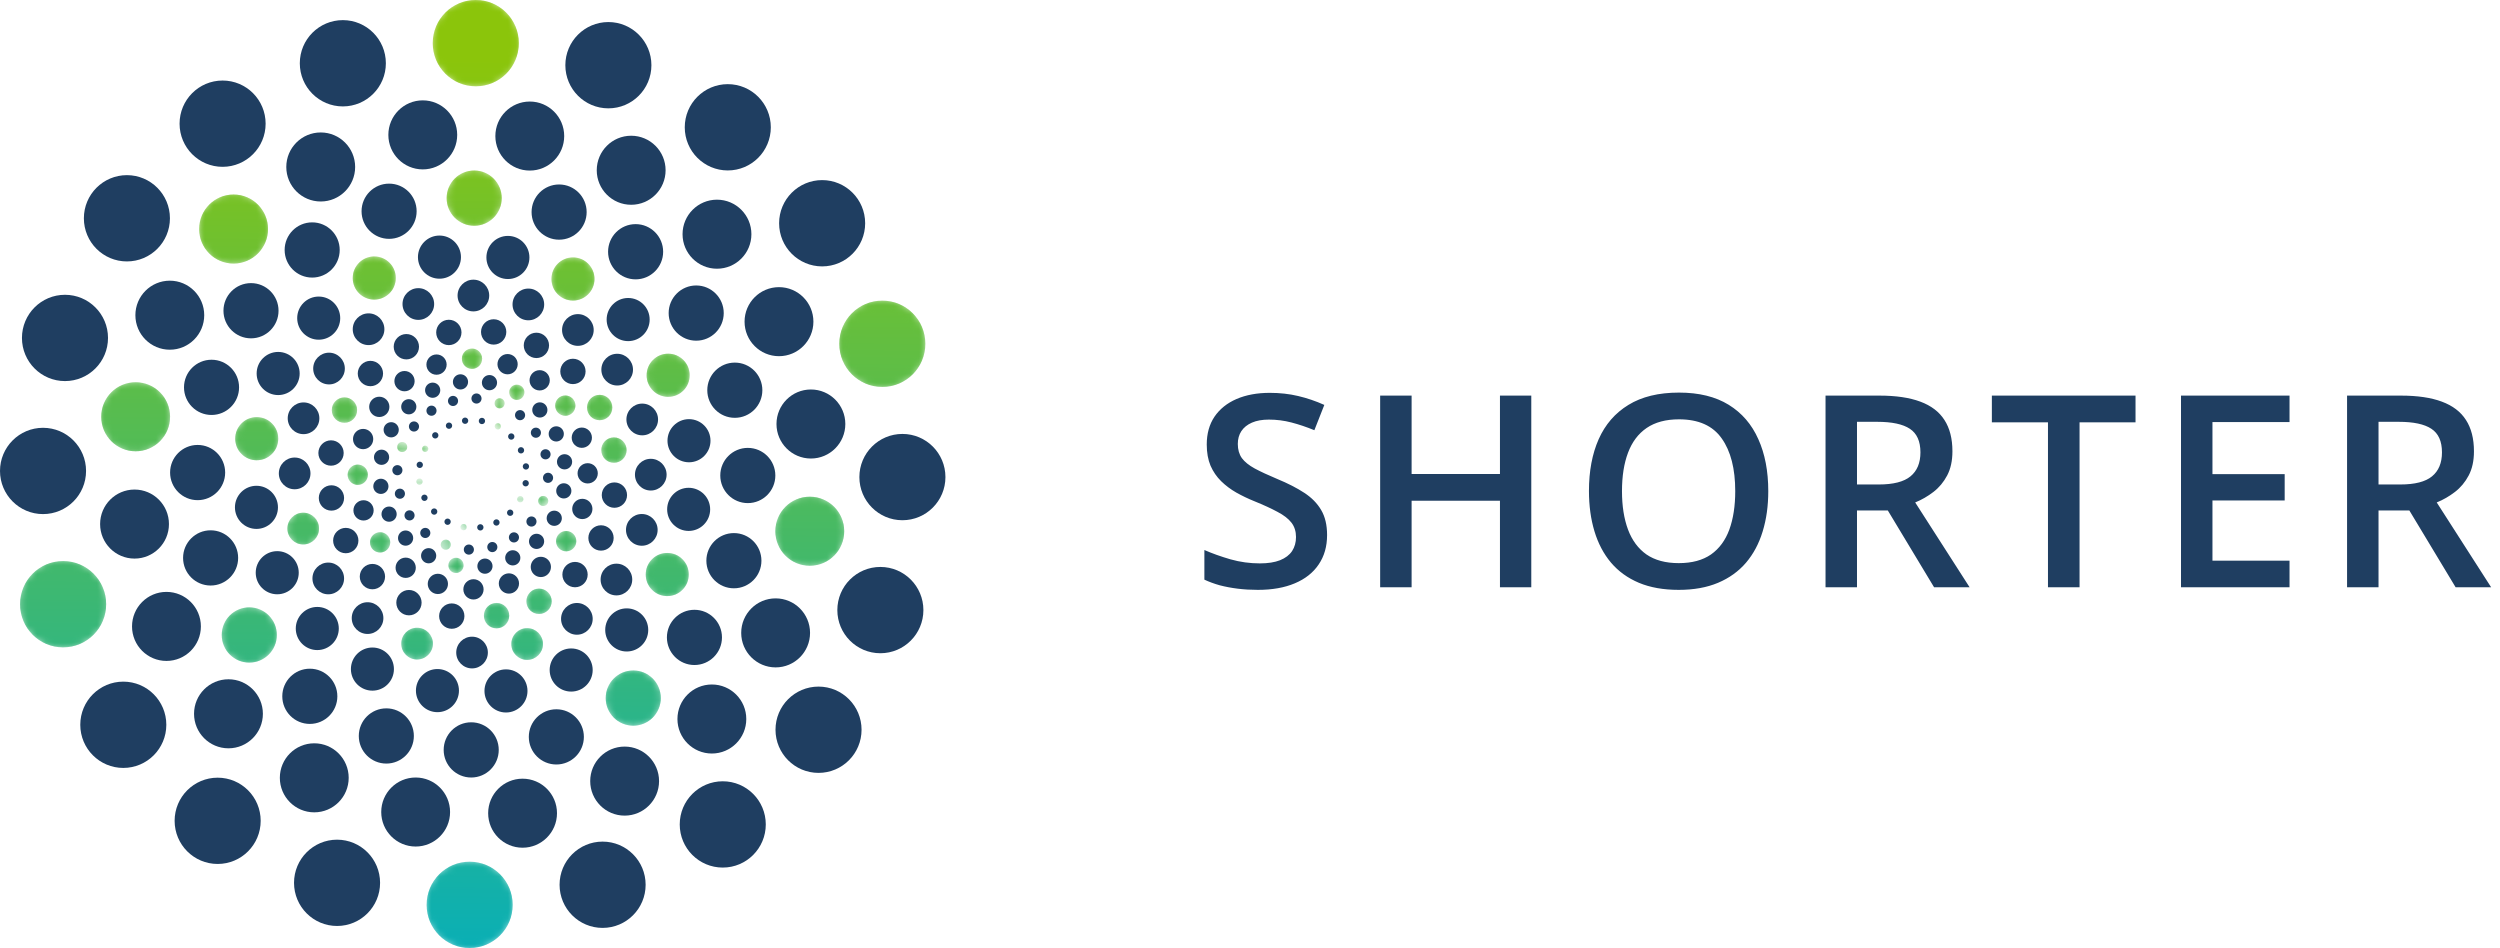 <svg width="298" height="113" viewBox="0 0 298 113" fill="none" xmlns="http://www.w3.org/2000/svg">
<mask id="mask0_25_5848" style="mask-type:luminance" maskUnits="userSpaceOnUse" x="2" y="0" width="109" height="113">
<path d="M51.584 5.143C51.584 7.983 53.881 10.286 56.714 10.286C59.546 10.286 61.842 7.983 61.842 5.143C61.842 2.303 59.546 0 56.714 0C53.881 0 51.584 2.303 51.584 5.143ZM53.24 23.618V23.62C53.241 25.436 54.711 26.911 56.524 26.91C58.335 26.909 59.804 25.436 59.805 23.62C59.805 21.802 58.336 20.328 56.524 20.328C54.711 20.326 53.241 21.8 53.24 23.618ZM23.74 27.302V27.303C23.74 29.575 25.577 31.417 27.842 31.417H27.843C30.108 31.417 31.945 29.574 31.945 27.302C31.945 25.03 30.108 23.188 27.843 23.188C25.577 23.188 23.74 25.03 23.74 27.302ZM42.047 33.14V33.142C42.048 34.562 43.196 35.712 44.613 35.712C46.028 35.712 47.178 34.56 47.178 33.14C47.178 31.719 46.028 30.568 44.613 30.568C43.196 30.568 42.047 31.719 42.047 33.14ZM65.734 33.252V33.255C65.734 34.674 66.882 35.825 68.297 35.825C69.714 35.825 70.862 34.675 70.863 33.255C70.863 31.835 69.715 30.683 68.3 30.683C66.882 30.683 65.735 31.832 65.734 33.252ZM100.044 40.978V40.981C100.044 43.822 102.34 46.123 105.172 46.122C108.004 46.122 110.299 43.821 110.3 40.983C110.301 38.143 108.006 35.84 105.174 35.837C102.341 35.837 100.044 38.138 100.044 40.978ZM55.056 42.758C55.056 43.427 55.597 43.969 56.264 43.969C56.929 43.969 57.469 43.428 57.47 42.76C57.47 42.092 56.93 41.55 56.264 41.549C55.597 41.548 55.057 42.09 55.056 42.758ZM77.078 44.732V44.733C77.079 46.154 78.227 47.304 79.644 47.304C81.06 47.304 82.209 46.153 82.209 44.732C82.209 43.311 81.06 42.16 79.644 42.16C78.227 42.16 77.078 43.311 77.078 44.732ZM12.067 49.678C12.067 51.95 13.903 53.792 16.169 53.792C18.435 53.792 20.273 51.95 20.273 49.678C20.273 47.405 18.435 45.564 16.169 45.564C13.903 45.564 12.067 47.405 12.067 49.678ZM60.698 46.759V46.76C60.699 47.261 61.104 47.667 61.605 47.667C62.103 47.666 62.508 47.26 62.508 46.759C62.508 46.259 62.103 45.852 61.604 45.852C61.103 45.852 60.698 46.259 60.698 46.759ZM69.973 48.576C69.973 49.411 70.648 50.089 71.48 50.089C72.313 50.089 72.988 49.411 72.988 48.576C72.988 47.741 72.313 47.064 71.48 47.064C70.648 47.064 69.973 47.741 69.973 48.576ZM66.176 48.352H66.18C66.18 49.018 66.718 49.558 67.383 49.561H67.385C68.051 49.56 68.591 49.018 68.591 48.35C68.59 47.682 68.049 47.141 67.383 47.141C66.716 47.142 66.176 47.683 66.176 48.352ZM39.55 48.884C39.55 49.719 40.226 50.396 41.058 50.396C41.892 50.396 42.566 49.719 42.566 48.884C42.566 48.048 41.892 47.371 41.058 47.371C40.226 47.371 39.55 48.048 39.55 48.884ZM58.952 48.075C58.952 48.407 59.22 48.676 59.55 48.676C59.882 48.676 60.15 48.407 60.15 48.075C60.15 47.744 59.882 47.474 59.55 47.474C59.22 47.474 58.952 47.744 58.952 48.075ZM28.038 52.291C28.038 53.711 29.186 54.863 30.602 54.862C32.018 54.861 33.165 53.711 33.165 52.291C33.165 50.871 32.017 49.72 30.602 49.72C29.185 49.72 28.038 50.871 28.038 52.291ZM58.964 50.82C58.964 51.028 59.134 51.197 59.342 51.197C59.55 51.197 59.719 51.028 59.719 50.82C59.719 50.611 59.55 50.44 59.342 50.44C59.134 50.44 58.964 50.611 58.964 50.82ZM71.674 53.651L71.676 53.652C71.677 54.486 72.35 55.162 73.182 55.163C74.014 55.163 74.689 54.486 74.689 53.651C74.689 52.816 74.014 52.139 73.182 52.139C72.348 52.139 71.674 52.816 71.674 53.651ZM47.341 53.283C47.341 53.615 47.61 53.884 47.941 53.884C48.272 53.884 48.539 53.615 48.539 53.283C48.539 52.952 48.272 52.683 47.941 52.683C47.61 52.683 47.341 52.952 47.341 53.283ZM50.304 53.498L50.305 53.5C50.306 53.707 50.474 53.875 50.682 53.876C50.891 53.876 51.059 53.707 51.059 53.498C51.059 53.289 50.891 53.119 50.682 53.119C50.473 53.119 50.304 53.289 50.304 53.498ZM41.436 56.588V56.593C41.439 57.261 41.981 57.8 42.647 57.798C43.312 57.797 43.85 57.255 43.85 56.589C43.85 55.921 43.309 55.379 42.642 55.379C41.976 55.379 41.436 55.921 41.436 56.588ZM49.626 57.411L49.63 57.412C49.63 57.619 49.797 57.788 50.004 57.789C50.212 57.789 50.381 57.62 50.381 57.411C50.381 57.202 50.212 57.032 50.004 57.032C49.795 57.032 49.626 57.202 49.626 57.411ZM64.152 59.717H64.148V59.721C64.151 60.053 64.42 60.319 64.752 60.317C65.083 60.317 65.351 60.049 65.351 59.717C65.351 59.384 65.083 59.116 64.752 59.116C64.42 59.116 64.152 59.384 64.152 59.717ZM61.642 59.502H61.637V59.506C61.64 59.715 61.81 59.883 62.019 59.881C62.226 59.881 62.395 59.712 62.396 59.504C62.396 59.296 62.227 59.127 62.019 59.126H62.018C61.812 59.126 61.643 59.294 61.642 59.502ZM92.423 63.322V63.323C92.423 65.595 94.26 67.436 96.526 67.436C98.793 67.436 100.629 65.594 100.629 63.322C100.629 61.05 98.794 59.208 96.527 59.208C94.261 59.208 92.423 61.05 92.423 63.322ZM34.257 63.006C34.257 64.05 35.101 64.897 36.142 64.897C37.184 64.897 38.028 64.05 38.028 63.006C38.028 61.961 37.184 61.115 36.142 61.115C35.101 61.115 34.257 61.961 34.257 63.006ZM54.881 62.833L54.875 62.832V62.838C54.878 63.048 55.05 63.214 55.258 63.212C55.467 63.212 55.636 63.042 55.636 62.833C55.636 62.624 55.467 62.455 55.258 62.455C55.05 62.455 54.881 62.624 54.881 62.833ZM67.487 63.298C66.821 63.298 66.28 63.841 66.281 64.509C66.282 65.177 66.823 65.719 67.489 65.718C68.156 65.718 68.695 65.175 68.695 64.507C68.694 63.84 68.155 63.298 67.489 63.298H67.487ZM45.308 63.44C44.642 63.44 44.102 63.983 44.103 64.651C44.104 65.319 44.644 65.86 45.309 65.86C45.975 65.859 46.516 65.317 46.515 64.649C46.515 63.981 45.974 63.44 45.309 63.44H45.308ZM52.538 64.925H52.536V64.929C52.537 65.26 52.806 65.528 53.138 65.526C53.468 65.526 53.737 65.258 53.737 64.925C53.737 64.593 53.468 64.325 53.138 64.325C52.806 64.325 52.538 64.593 52.538 64.925ZM76.971 68.483V68.484C76.972 69.903 78.119 71.055 79.537 71.054C80.952 71.054 82.099 69.902 82.099 68.483C82.099 67.063 80.952 65.912 79.534 65.912C78.119 65.912 76.971 67.063 76.971 68.483ZM53.45 67.393V67.394C53.45 67.895 53.854 68.302 54.353 68.302C54.854 68.302 55.258 67.896 55.259 67.395C55.26 66.894 54.855 66.487 54.354 66.487C53.855 66.486 53.45 66.892 53.45 67.393ZM2.394 72.023C2.395 74.863 4.691 77.165 7.524 77.165C10.357 77.165 12.653 74.862 12.652 72.022C12.652 69.181 10.356 66.88 7.523 66.88C4.689 66.881 2.394 69.183 2.394 72.023ZM62.746 71.675C62.746 72.51 63.422 73.187 64.255 73.187C65.087 73.187 65.762 72.51 65.762 71.675C65.762 70.84 65.087 70.163 64.255 70.163C63.422 70.163 62.746 70.84 62.746 71.675ZM57.68 73.385C57.68 74.22 58.356 74.897 59.189 74.897C60.023 74.897 60.698 74.22 60.698 73.385C60.698 72.549 60.023 71.872 59.189 71.872C58.356 71.872 57.68 72.549 57.68 73.385ZM26.433 75.688V75.69C26.433 77.508 27.903 78.981 29.715 78.981C31.527 78.981 32.997 77.509 32.997 75.691C32.998 73.873 31.529 72.399 29.716 72.399C27.904 72.399 26.434 73.871 26.433 75.688ZM47.831 76.72C47.831 77.763 48.675 78.611 49.716 78.611C50.758 78.611 51.602 77.763 51.602 76.72C51.602 75.675 50.758 74.829 49.716 74.829C48.675 74.829 47.831 75.675 47.831 76.72ZM60.95 76.766C60.95 77.811 61.794 78.657 62.835 78.657C63.876 78.657 64.72 77.811 64.72 76.766C64.72 75.721 63.876 74.875 62.835 74.875C61.794 74.875 60.95 75.721 60.95 76.766ZM72.202 83.21C72.202 85.027 73.671 86.502 75.484 86.502C77.296 86.502 78.765 85.029 78.766 83.212C78.767 81.395 77.297 79.92 75.485 79.92C73.671 79.919 72.202 81.392 72.202 83.21ZM50.855 107.858C50.855 110.698 53.151 113 55.983 113C58.814 112.999 61.11 110.697 61.11 107.858C61.11 105.019 58.814 102.716 55.981 102.716C53.15 102.716 50.855 105.019 50.855 107.858Z" fill="white"/>
</mask>
<g mask="url(#mask0_25_5848)">
<path d="M51.584 5.143C51.584 7.983 53.881 10.286 56.714 10.286C59.546 10.286 61.842 7.983 61.842 5.143C61.842 2.303 59.546 0 56.714 0C53.881 0 51.584 2.303 51.584 5.143ZM53.24 23.618V23.62C53.241 25.436 54.711 26.911 56.524 26.91C58.335 26.909 59.804 25.436 59.805 23.62C59.805 21.802 58.336 20.328 56.524 20.328C54.711 20.326 53.241 21.8 53.24 23.618ZM23.74 27.302V27.303C23.74 29.575 25.577 31.417 27.842 31.417H27.843C30.108 31.417 31.945 29.574 31.945 27.302C31.945 25.03 30.108 23.188 27.843 23.188C25.577 23.188 23.74 25.03 23.74 27.302ZM42.047 33.14V33.142C42.048 34.562 43.196 35.712 44.613 35.712C46.028 35.712 47.178 34.56 47.178 33.14C47.178 31.719 46.028 30.568 44.613 30.568C43.196 30.568 42.047 31.719 42.047 33.14ZM65.734 33.252V33.255C65.734 34.674 66.882 35.825 68.297 35.825C69.714 35.825 70.862 34.675 70.863 33.255C70.863 31.835 69.715 30.683 68.3 30.683C66.882 30.683 65.735 31.832 65.734 33.252ZM100.044 40.978V40.981C100.044 43.822 102.34 46.123 105.172 46.122C108.004 46.122 110.299 43.821 110.3 40.983C110.301 38.143 108.006 35.84 105.174 35.837C102.341 35.837 100.044 38.138 100.044 40.978ZM55.056 42.758C55.056 43.427 55.597 43.969 56.264 43.969C56.929 43.969 57.469 43.428 57.47 42.76C57.47 42.092 56.93 41.55 56.264 41.549C55.597 41.548 55.057 42.09 55.056 42.758ZM77.078 44.732V44.733C77.079 46.154 78.227 47.304 79.644 47.304C81.06 47.304 82.209 46.153 82.209 44.732C82.209 43.311 81.06 42.16 79.644 42.16C78.227 42.16 77.078 43.311 77.078 44.732ZM12.067 49.678C12.067 51.95 13.903 53.792 16.169 53.792C18.435 53.792 20.273 51.95 20.273 49.678C20.273 47.405 18.435 45.564 16.169 45.564C13.903 45.564 12.067 47.405 12.067 49.678ZM60.698 46.759V46.76C60.699 47.261 61.104 47.667 61.605 47.667C62.103 47.666 62.508 47.26 62.508 46.759C62.508 46.259 62.103 45.852 61.604 45.852C61.103 45.852 60.698 46.259 60.698 46.759ZM69.973 48.576C69.973 49.411 70.648 50.089 71.48 50.089C72.313 50.089 72.988 49.411 72.988 48.576C72.988 47.741 72.313 47.064 71.48 47.064C70.648 47.064 69.973 47.741 69.973 48.576ZM66.176 48.352H66.18C66.18 49.018 66.718 49.558 67.383 49.561H67.385C68.051 49.56 68.591 49.018 68.591 48.35C68.59 47.682 68.049 47.141 67.383 47.141C66.716 47.142 66.176 47.683 66.176 48.352ZM39.55 48.884C39.55 49.719 40.226 50.396 41.058 50.396C41.892 50.396 42.566 49.719 42.566 48.884C42.566 48.048 41.892 47.371 41.058 47.371C40.226 47.371 39.55 48.048 39.55 48.884ZM58.952 48.075C58.952 48.407 59.22 48.676 59.55 48.676C59.882 48.676 60.15 48.407 60.15 48.075C60.15 47.744 59.882 47.474 59.55 47.474C59.22 47.474 58.952 47.744 58.952 48.075ZM28.038 52.291C28.038 53.711 29.186 54.863 30.602 54.862C32.018 54.861 33.165 53.711 33.165 52.291C33.165 50.871 32.017 49.72 30.602 49.72C29.185 49.72 28.038 50.871 28.038 52.291ZM58.964 50.82C58.964 51.028 59.134 51.197 59.342 51.197C59.55 51.197 59.719 51.028 59.719 50.82C59.719 50.611 59.55 50.44 59.342 50.44C59.134 50.44 58.964 50.611 58.964 50.82ZM71.674 53.651L71.676 53.652C71.677 54.486 72.35 55.162 73.182 55.163C74.014 55.163 74.689 54.486 74.689 53.651C74.689 52.816 74.014 52.139 73.182 52.139C72.348 52.139 71.674 52.816 71.674 53.651ZM47.341 53.283C47.341 53.615 47.61 53.884 47.941 53.884C48.272 53.884 48.539 53.615 48.539 53.283C48.539 52.952 48.272 52.683 47.941 52.683C47.61 52.683 47.341 52.952 47.341 53.283ZM50.304 53.498L50.305 53.5C50.306 53.707 50.474 53.875 50.682 53.876C50.891 53.876 51.059 53.707 51.059 53.498C51.059 53.289 50.891 53.119 50.682 53.119C50.473 53.119 50.304 53.289 50.304 53.498ZM41.436 56.588V56.593C41.439 57.261 41.981 57.8 42.647 57.798C43.312 57.797 43.85 57.255 43.85 56.589C43.85 55.921 43.309 55.379 42.642 55.379C41.976 55.379 41.436 55.921 41.436 56.588ZM49.626 57.411L49.63 57.412C49.63 57.619 49.797 57.788 50.004 57.789C50.212 57.789 50.381 57.62 50.381 57.411C50.381 57.202 50.212 57.032 50.004 57.032C49.795 57.032 49.626 57.202 49.626 57.411ZM64.152 59.717H64.148V59.721C64.151 60.053 64.42 60.319 64.752 60.317C65.083 60.317 65.351 60.049 65.351 59.717C65.351 59.384 65.083 59.116 64.752 59.116C64.42 59.116 64.152 59.384 64.152 59.717ZM61.642 59.502H61.637V59.506C61.64 59.715 61.81 59.883 62.019 59.881C62.226 59.881 62.395 59.712 62.396 59.504C62.396 59.296 62.227 59.127 62.019 59.126H62.018C61.812 59.126 61.643 59.294 61.642 59.502ZM92.423 63.322V63.323C92.423 65.595 94.26 67.436 96.526 67.436C98.793 67.436 100.629 65.594 100.629 63.322C100.629 61.05 98.794 59.208 96.527 59.208C94.261 59.208 92.423 61.05 92.423 63.322ZM34.257 63.006C34.257 64.05 35.101 64.897 36.142 64.897C37.184 64.897 38.028 64.05 38.028 63.006C38.028 61.961 37.184 61.115 36.142 61.115C35.101 61.115 34.257 61.961 34.257 63.006ZM54.881 62.833L54.875 62.832V62.838C54.878 63.048 55.05 63.214 55.258 63.212C55.467 63.212 55.636 63.042 55.636 62.833C55.636 62.624 55.467 62.455 55.258 62.455C55.05 62.455 54.881 62.624 54.881 62.833ZM67.487 63.298C66.821 63.298 66.28 63.841 66.281 64.509C66.282 65.177 66.823 65.719 67.489 65.718C68.156 65.718 68.695 65.175 68.695 64.507C68.694 63.84 68.155 63.298 67.489 63.298H67.487ZM45.308 63.44C44.642 63.44 44.102 63.983 44.103 64.651C44.104 65.319 44.644 65.86 45.309 65.86C45.975 65.859 46.516 65.317 46.515 64.649C46.515 63.981 45.974 63.44 45.309 63.44H45.308ZM52.538 64.925H52.536V64.929C52.537 65.26 52.806 65.528 53.138 65.526C53.468 65.526 53.737 65.258 53.737 64.925C53.737 64.593 53.468 64.325 53.138 64.325C52.806 64.325 52.538 64.593 52.538 64.925ZM76.971 68.483V68.484C76.972 69.903 78.119 71.055 79.537 71.054C80.952 71.054 82.099 69.902 82.099 68.483C82.099 67.063 80.952 65.912 79.534 65.912C78.119 65.912 76.971 67.063 76.971 68.483ZM53.45 67.393V67.394C53.45 67.895 53.854 68.302 54.353 68.302C54.854 68.302 55.258 67.896 55.259 67.395C55.26 66.894 54.855 66.487 54.354 66.487C53.855 66.486 53.45 66.892 53.45 67.393ZM2.394 72.023C2.395 74.863 4.691 77.165 7.524 77.165C10.357 77.165 12.653 74.862 12.652 72.022C12.652 69.181 10.356 66.88 7.523 66.88C4.689 66.881 2.394 69.183 2.394 72.023ZM62.746 71.675C62.746 72.51 63.422 73.187 64.255 73.187C65.087 73.187 65.762 72.51 65.762 71.675C65.762 70.84 65.087 70.163 64.255 70.163C63.422 70.163 62.746 70.84 62.746 71.675ZM57.68 73.385C57.68 74.22 58.356 74.897 59.189 74.897C60.023 74.897 60.698 74.22 60.698 73.385C60.698 72.549 60.023 71.872 59.189 71.872C58.356 71.872 57.68 72.549 57.68 73.385ZM26.433 75.688V75.69C26.433 77.508 27.903 78.981 29.715 78.981C31.527 78.981 32.997 77.509 32.997 75.691C32.998 73.873 31.529 72.399 29.716 72.399C27.904 72.399 26.434 73.871 26.433 75.688ZM47.831 76.72C47.831 77.763 48.675 78.611 49.716 78.611C50.758 78.611 51.602 77.763 51.602 76.72C51.602 75.675 50.758 74.829 49.716 74.829C48.675 74.829 47.831 75.675 47.831 76.72ZM60.95 76.766C60.95 77.811 61.794 78.657 62.835 78.657C63.876 78.657 64.72 77.811 64.72 76.766C64.72 75.721 63.876 74.875 62.835 74.875C61.794 74.875 60.95 75.721 60.95 76.766ZM72.202 83.21C72.202 85.027 73.671 86.502 75.484 86.502C77.296 86.502 78.765 85.029 78.766 83.212C78.767 81.395 77.297 79.92 75.485 79.92C73.671 79.919 72.202 81.392 72.202 83.21ZM50.855 107.858C50.855 110.698 53.151 113 55.983 113C58.814 112.999 61.11 110.697 61.11 107.858C61.11 105.019 58.814 102.716 55.981 102.716C53.15 102.716 50.855 105.019 50.855 107.858Z" fill="url(#paint0_linear_25_5848)"/>
</g>
<mask id="mask1_25_5848" style="mask-type:luminance" maskUnits="userSpaceOnUse" x="2" y="0" width="109" height="113">
<path d="M51.584 5.143C51.584 7.983 53.881 10.286 56.714 10.286C59.546 10.286 61.842 7.983 61.842 5.143C61.842 2.303 59.546 0 56.714 0C53.881 0 51.584 2.303 51.584 5.143ZM53.24 23.618V23.62C53.241 25.436 54.711 26.911 56.524 26.91C58.335 26.909 59.804 25.436 59.805 23.62C59.805 21.802 58.336 20.328 56.524 20.328C54.711 20.326 53.241 21.8 53.24 23.618ZM23.74 27.302V27.303C23.74 29.575 25.577 31.417 27.842 31.417H27.843C30.108 31.417 31.945 29.574 31.945 27.302C31.945 25.03 30.108 23.188 27.843 23.188C25.577 23.188 23.74 25.03 23.74 27.302ZM42.047 33.14V33.142C42.048 34.562 43.196 35.712 44.613 35.712C46.028 35.712 47.178 34.56 47.178 33.14C47.178 31.719 46.028 30.568 44.613 30.568C43.196 30.568 42.047 31.719 42.047 33.14ZM65.734 33.252V33.255C65.734 34.674 66.882 35.825 68.297 35.825C69.714 35.825 70.862 34.675 70.863 33.255C70.863 31.835 69.715 30.683 68.3 30.683C66.882 30.683 65.735 31.832 65.734 33.252ZM100.044 40.978V40.981C100.044 43.822 102.34 46.123 105.172 46.122C108.004 46.122 110.299 43.821 110.3 40.983C110.301 38.143 108.006 35.84 105.174 35.837C102.341 35.837 100.044 38.138 100.044 40.978ZM55.056 42.758C55.056 43.427 55.597 43.969 56.264 43.969C56.929 43.969 57.469 43.428 57.47 42.76C57.47 42.092 56.93 41.55 56.264 41.549C55.597 41.548 55.057 42.09 55.056 42.758ZM77.078 44.732V44.733C77.079 46.154 78.227 47.304 79.644 47.304C81.06 47.304 82.209 46.153 82.209 44.732C82.209 43.311 81.06 42.16 79.644 42.16C78.227 42.16 77.078 43.311 77.078 44.732ZM12.067 49.678C12.067 51.95 13.903 53.792 16.169 53.792C18.435 53.792 20.273 51.95 20.273 49.678C20.273 47.405 18.435 45.564 16.169 45.564C13.903 45.564 12.067 47.405 12.067 49.678ZM60.698 46.759V46.76C60.699 47.261 61.104 47.667 61.605 47.667C62.103 47.666 62.508 47.26 62.508 46.759C62.508 46.259 62.103 45.852 61.604 45.852C61.103 45.852 60.698 46.259 60.698 46.759ZM69.973 48.576C69.973 49.411 70.648 50.089 71.48 50.089C72.313 50.089 72.988 49.411 72.988 48.576C72.988 47.741 72.313 47.064 71.48 47.064C70.648 47.064 69.973 47.741 69.973 48.576ZM66.176 48.352H66.18C66.18 49.018 66.718 49.558 67.383 49.561H67.385C68.051 49.56 68.591 49.018 68.591 48.35C68.59 47.682 68.049 47.141 67.383 47.141C66.716 47.142 66.176 47.683 66.176 48.352ZM39.55 48.884C39.55 49.719 40.226 50.396 41.058 50.396C41.892 50.396 42.566 49.719 42.566 48.884C42.566 48.048 41.892 47.371 41.058 47.371C40.226 47.371 39.55 48.048 39.55 48.884ZM58.952 48.075C58.952 48.407 59.22 48.676 59.55 48.676C59.882 48.676 60.15 48.407 60.15 48.075C60.15 47.744 59.882 47.474 59.55 47.474C59.22 47.474 58.952 47.744 58.952 48.075ZM28.038 52.291C28.038 53.711 29.186 54.863 30.602 54.862C32.018 54.861 33.165 53.711 33.165 52.291C33.165 50.871 32.017 49.72 30.602 49.72C29.185 49.72 28.038 50.871 28.038 52.291ZM58.964 50.82C58.964 51.028 59.134 51.197 59.342 51.197C59.55 51.197 59.719 51.028 59.719 50.82C59.719 50.611 59.55 50.44 59.342 50.44C59.134 50.44 58.964 50.611 58.964 50.82ZM71.674 53.651L71.676 53.652C71.677 54.486 72.35 55.162 73.182 55.163C74.014 55.163 74.689 54.486 74.689 53.651C74.689 52.816 74.014 52.139 73.182 52.139C72.348 52.139 71.674 52.816 71.674 53.651ZM47.341 53.283C47.341 53.615 47.61 53.884 47.941 53.884C48.272 53.884 48.539 53.615 48.539 53.283C48.539 52.952 48.272 52.683 47.941 52.683C47.61 52.683 47.341 52.952 47.341 53.283ZM50.304 53.498L50.305 53.5C50.306 53.707 50.474 53.875 50.682 53.876C50.891 53.876 51.059 53.707 51.059 53.498C51.059 53.289 50.891 53.119 50.682 53.119C50.473 53.119 50.304 53.289 50.304 53.498ZM41.436 56.588V56.593C41.439 57.261 41.981 57.8 42.647 57.798C43.312 57.797 43.85 57.255 43.85 56.589C43.85 55.921 43.309 55.379 42.642 55.379C41.976 55.379 41.436 55.921 41.436 56.588ZM49.626 57.411L49.63 57.412C49.63 57.619 49.797 57.788 50.004 57.789C50.212 57.789 50.381 57.62 50.381 57.411C50.381 57.202 50.212 57.032 50.004 57.032C49.795 57.032 49.626 57.202 49.626 57.411ZM64.152 59.717H64.148V59.721C64.151 60.053 64.42 60.319 64.752 60.317C65.083 60.317 65.351 60.049 65.351 59.717C65.351 59.384 65.083 59.116 64.752 59.116C64.42 59.116 64.152 59.384 64.152 59.717ZM61.642 59.502H61.637V59.506C61.64 59.715 61.81 59.883 62.019 59.881C62.226 59.881 62.395 59.712 62.396 59.504C62.396 59.296 62.227 59.127 62.019 59.126H62.018C61.812 59.126 61.643 59.294 61.642 59.502ZM92.423 63.322V63.323C92.423 65.595 94.26 67.436 96.526 67.436C98.793 67.436 100.629 65.594 100.629 63.322C100.629 61.05 98.794 59.208 96.527 59.208C94.261 59.208 92.423 61.05 92.423 63.322ZM34.257 63.006C34.257 64.05 35.101 64.897 36.142 64.897C37.184 64.897 38.028 64.05 38.028 63.006C38.028 61.961 37.184 61.115 36.142 61.115C35.101 61.115 34.257 61.961 34.257 63.006ZM54.881 62.833L54.875 62.832V62.838C54.878 63.048 55.05 63.214 55.258 63.212C55.467 63.212 55.636 63.042 55.636 62.833C55.636 62.624 55.467 62.455 55.258 62.455C55.05 62.455 54.881 62.624 54.881 62.833ZM67.487 63.298C66.821 63.298 66.28 63.841 66.281 64.509C66.282 65.177 66.823 65.719 67.489 65.718C68.156 65.718 68.695 65.175 68.695 64.507C68.694 63.84 68.155 63.298 67.489 63.298H67.487ZM45.308 63.44C44.642 63.44 44.102 63.983 44.103 64.651C44.104 65.319 44.644 65.86 45.309 65.86C45.975 65.859 46.516 65.317 46.515 64.649C46.515 63.981 45.974 63.44 45.309 63.44H45.308ZM52.538 64.925H52.536V64.929C52.537 65.26 52.806 65.528 53.138 65.526C53.468 65.526 53.737 65.258 53.737 64.925C53.737 64.593 53.468 64.325 53.138 64.325C52.806 64.325 52.538 64.593 52.538 64.925ZM76.971 68.483V68.484C76.972 69.903 78.119 71.055 79.537 71.054C80.952 71.054 82.099 69.902 82.099 68.483C82.099 67.063 80.952 65.912 79.534 65.912C78.119 65.912 76.971 67.063 76.971 68.483ZM53.45 67.393V67.394C53.45 67.895 53.854 68.302 54.353 68.302C54.854 68.302 55.258 67.896 55.259 67.395C55.26 66.894 54.855 66.487 54.354 66.487C53.855 66.486 53.45 66.892 53.45 67.393ZM2.394 72.023C2.395 74.863 4.691 77.165 7.524 77.165C10.357 77.165 12.653 74.862 12.652 72.022C12.652 69.181 10.356 66.88 7.523 66.88C4.689 66.881 2.394 69.183 2.394 72.023ZM62.746 71.675C62.746 72.51 63.422 73.187 64.255 73.187C65.087 73.187 65.762 72.51 65.762 71.675C65.762 70.84 65.087 70.163 64.255 70.163C63.422 70.163 62.746 70.84 62.746 71.675ZM57.68 73.385C57.68 74.22 58.356 74.897 59.189 74.897C60.023 74.897 60.698 74.22 60.698 73.385C60.698 72.549 60.023 71.872 59.189 71.872C58.356 71.872 57.68 72.549 57.68 73.385ZM26.433 75.688V75.69C26.433 77.508 27.903 78.981 29.715 78.981C31.527 78.981 32.997 77.509 32.997 75.691C32.998 73.873 31.529 72.399 29.716 72.399C27.904 72.399 26.434 73.871 26.433 75.688ZM47.831 76.72C47.831 77.763 48.675 78.611 49.716 78.611C50.758 78.611 51.602 77.763 51.602 76.72C51.602 75.675 50.758 74.829 49.716 74.829C48.675 74.829 47.831 75.675 47.831 76.72ZM60.95 76.766C60.95 77.811 61.794 78.657 62.835 78.657C63.876 78.657 64.72 77.811 64.72 76.766C64.72 75.721 63.876 74.875 62.835 74.875C61.794 74.875 60.95 75.721 60.95 76.766ZM72.202 83.21C72.202 85.027 73.671 86.502 75.484 86.502C77.296 86.502 78.765 85.029 78.766 83.212C78.767 81.395 77.297 79.92 75.485 79.92C73.671 79.919 72.202 81.392 72.202 83.21ZM50.855 107.858C50.855 110.698 53.151 113 55.983 113C58.814 112.999 61.11 110.697 61.11 107.858C61.11 105.019 58.814 102.716 55.981 102.716C53.15 102.716 50.855 105.019 50.855 107.858Z" fill="white"/>
</mask>
<g mask="url(#mask1_25_5848)">
<path d="M51.584 5.143C51.584 7.983 53.881 10.286 56.714 10.286C59.546 10.286 61.842 7.983 61.842 5.143C61.842 2.303 59.546 0 56.714 0C53.881 0 51.584 2.303 51.584 5.143ZM53.24 23.618V23.62C53.241 25.436 54.711 26.911 56.524 26.91C58.335 26.909 59.804 25.436 59.805 23.62C59.805 21.802 58.336 20.328 56.524 20.328C54.711 20.326 53.241 21.8 53.24 23.618ZM23.74 27.302V27.303C23.74 29.575 25.577 31.417 27.842 31.417H27.843C30.108 31.417 31.945 29.574 31.945 27.302C31.945 25.03 30.108 23.188 27.843 23.188C25.577 23.188 23.74 25.03 23.74 27.302ZM42.047 33.14V33.142C42.048 34.562 43.196 35.712 44.613 35.712C46.028 35.712 47.178 34.56 47.178 33.14C47.178 31.719 46.028 30.568 44.613 30.568C43.196 30.568 42.047 31.719 42.047 33.14ZM65.734 33.252V33.255C65.734 34.674 66.882 35.825 68.297 35.825C69.714 35.825 70.862 34.675 70.863 33.255C70.863 31.835 69.715 30.683 68.3 30.683C66.882 30.683 65.735 31.832 65.734 33.252ZM100.044 40.978V40.981C100.044 43.822 102.34 46.123 105.172 46.122C108.004 46.122 110.299 43.821 110.3 40.983C110.301 38.143 108.006 35.84 105.174 35.837C102.341 35.837 100.044 38.138 100.044 40.978ZM55.056 42.758C55.056 43.427 55.597 43.969 56.264 43.969C56.929 43.969 57.469 43.428 57.47 42.76C57.47 42.092 56.93 41.55 56.264 41.549C55.597 41.548 55.057 42.09 55.056 42.758ZM77.078 44.732V44.733C77.079 46.154 78.227 47.304 79.644 47.304C81.06 47.304 82.209 46.153 82.209 44.732C82.209 43.311 81.06 42.16 79.644 42.16C78.227 42.16 77.078 43.311 77.078 44.732ZM12.067 49.678C12.067 51.95 13.903 53.792 16.169 53.792C18.435 53.792 20.273 51.95 20.273 49.678C20.273 47.405 18.435 45.564 16.169 45.564C13.903 45.564 12.067 47.405 12.067 49.678ZM60.698 46.759V46.76C60.699 47.261 61.104 47.667 61.605 47.667C62.103 47.666 62.508 47.26 62.508 46.759C62.508 46.259 62.103 45.852 61.604 45.852C61.103 45.852 60.698 46.259 60.698 46.759ZM69.973 48.576C69.973 49.411 70.648 50.089 71.48 50.089C72.313 50.089 72.988 49.411 72.988 48.576C72.988 47.741 72.313 47.064 71.48 47.064C70.648 47.064 69.973 47.741 69.973 48.576ZM66.176 48.352H66.18C66.18 49.018 66.718 49.558 67.383 49.561H67.385C68.051 49.56 68.591 49.018 68.591 48.35C68.59 47.682 68.049 47.141 67.383 47.141C66.716 47.142 66.176 47.683 66.176 48.352ZM39.55 48.884C39.55 49.719 40.226 50.396 41.058 50.396C41.892 50.396 42.566 49.719 42.566 48.884C42.566 48.048 41.892 47.371 41.058 47.371C40.226 47.371 39.55 48.048 39.55 48.884ZM58.952 48.075C58.952 48.407 59.22 48.676 59.55 48.676C59.882 48.676 60.15 48.407 60.15 48.075C60.15 47.744 59.882 47.474 59.55 47.474C59.22 47.474 58.952 47.744 58.952 48.075ZM28.038 52.291C28.038 53.711 29.186 54.863 30.602 54.862C32.018 54.861 33.165 53.711 33.165 52.291C33.165 50.871 32.017 49.72 30.602 49.72C29.185 49.72 28.038 50.871 28.038 52.291ZM58.964 50.82C58.964 51.028 59.134 51.197 59.342 51.197C59.55 51.197 59.719 51.028 59.719 50.82C59.719 50.611 59.55 50.44 59.342 50.44C59.134 50.44 58.964 50.611 58.964 50.82ZM71.674 53.651L71.676 53.652C71.677 54.486 72.35 55.162 73.182 55.163C74.014 55.163 74.689 54.486 74.689 53.651C74.689 52.816 74.014 52.139 73.182 52.139C72.348 52.139 71.674 52.816 71.674 53.651ZM47.341 53.283C47.341 53.615 47.61 53.884 47.941 53.884C48.272 53.884 48.539 53.615 48.539 53.283C48.539 52.952 48.272 52.683 47.941 52.683C47.61 52.683 47.341 52.952 47.341 53.283ZM50.304 53.498L50.305 53.5C50.306 53.707 50.474 53.875 50.682 53.876C50.891 53.876 51.059 53.707 51.059 53.498C51.059 53.289 50.891 53.119 50.682 53.119C50.473 53.119 50.304 53.289 50.304 53.498ZM41.436 56.588V56.593C41.439 57.261 41.981 57.8 42.647 57.798C43.312 57.797 43.85 57.255 43.85 56.589C43.85 55.921 43.309 55.379 42.642 55.379C41.976 55.379 41.436 55.921 41.436 56.588ZM49.626 57.411L49.63 57.412C49.63 57.619 49.797 57.788 50.004 57.789C50.212 57.789 50.381 57.62 50.381 57.411C50.381 57.202 50.212 57.032 50.004 57.032C49.795 57.032 49.626 57.202 49.626 57.411ZM64.152 59.717H64.148V59.721C64.151 60.053 64.42 60.319 64.752 60.317C65.083 60.317 65.351 60.049 65.351 59.717C65.351 59.384 65.083 59.116 64.752 59.116C64.42 59.116 64.152 59.384 64.152 59.717ZM61.642 59.502H61.637V59.506C61.64 59.715 61.81 59.883 62.019 59.881C62.226 59.881 62.395 59.712 62.396 59.504C62.396 59.296 62.227 59.127 62.019 59.126H62.018C61.812 59.126 61.643 59.294 61.642 59.502ZM92.423 63.322V63.323C92.423 65.595 94.26 67.436 96.526 67.436C98.793 67.436 100.629 65.594 100.629 63.322C100.629 61.05 98.794 59.208 96.527 59.208C94.261 59.208 92.423 61.05 92.423 63.322ZM34.257 63.006C34.257 64.05 35.101 64.897 36.142 64.897C37.184 64.897 38.028 64.05 38.028 63.006C38.028 61.961 37.184 61.115 36.142 61.115C35.101 61.115 34.257 61.961 34.257 63.006ZM54.881 62.833L54.875 62.832V62.838C54.878 63.048 55.05 63.214 55.258 63.212C55.467 63.212 55.636 63.042 55.636 62.833C55.636 62.624 55.467 62.455 55.258 62.455C55.05 62.455 54.881 62.624 54.881 62.833ZM67.487 63.298C66.821 63.298 66.28 63.841 66.281 64.509C66.282 65.177 66.823 65.719 67.489 65.718C68.156 65.718 68.695 65.175 68.695 64.507C68.694 63.84 68.155 63.298 67.489 63.298H67.487ZM45.308 63.44C44.642 63.44 44.102 63.983 44.103 64.651C44.104 65.319 44.644 65.86 45.309 65.86C45.975 65.859 46.516 65.317 46.515 64.649C46.515 63.981 45.974 63.44 45.309 63.44H45.308ZM52.538 64.925H52.536V64.929C52.537 65.26 52.806 65.528 53.138 65.526C53.468 65.526 53.737 65.258 53.737 64.925C53.737 64.593 53.468 64.325 53.138 64.325C52.806 64.325 52.538 64.593 52.538 64.925ZM76.971 68.483V68.484C76.972 69.903 78.119 71.055 79.537 71.054C80.952 71.054 82.099 69.902 82.099 68.483C82.099 67.063 80.952 65.912 79.534 65.912C78.119 65.912 76.971 67.063 76.971 68.483ZM53.45 67.393V67.394C53.45 67.895 53.854 68.302 54.353 68.302C54.854 68.302 55.258 67.896 55.259 67.395C55.26 66.894 54.855 66.487 54.354 66.487C53.855 66.486 53.45 66.892 53.45 67.393ZM2.394 72.023C2.395 74.863 4.691 77.165 7.524 77.165C10.357 77.165 12.653 74.862 12.652 72.022C12.652 69.181 10.356 66.88 7.523 66.88C4.689 66.881 2.394 69.183 2.394 72.023ZM62.746 71.675C62.746 72.51 63.422 73.187 64.255 73.187C65.087 73.187 65.762 72.51 65.762 71.675C65.762 70.84 65.087 70.163 64.255 70.163C63.422 70.163 62.746 70.84 62.746 71.675ZM57.68 73.385C57.68 74.22 58.356 74.897 59.189 74.897C60.023 74.897 60.698 74.22 60.698 73.385C60.698 72.549 60.023 71.872 59.189 71.872C58.356 71.872 57.68 72.549 57.68 73.385ZM26.433 75.688V75.69C26.433 77.508 27.903 78.981 29.715 78.981C31.527 78.981 32.997 77.509 32.997 75.691C32.998 73.873 31.529 72.399 29.716 72.399C27.904 72.399 26.434 73.871 26.433 75.688ZM47.831 76.72C47.831 77.763 48.675 78.611 49.716 78.611C50.758 78.611 51.602 77.763 51.602 76.72C51.602 75.675 50.758 74.829 49.716 74.829C48.675 74.829 47.831 75.675 47.831 76.72ZM60.95 76.766C60.95 77.811 61.794 78.657 62.835 78.657C63.876 78.657 64.72 77.811 64.72 76.766C64.72 75.721 63.876 74.875 62.835 74.875C61.794 74.875 60.95 75.721 60.95 76.766ZM72.202 83.21C72.202 85.027 73.671 86.502 75.484 86.502C77.296 86.502 78.765 85.029 78.766 83.212C78.767 81.395 77.297 79.92 75.485 79.92C73.671 79.919 72.202 81.392 72.202 83.21ZM50.855 107.858C50.855 110.698 53.151 113 55.983 113C58.814 112.999 61.11 110.697 61.11 107.858C61.11 105.019 58.814 102.716 55.981 102.716C53.15 102.716 50.855 105.019 50.855 107.858Z" fill="url(#paint1_linear_25_5848)"/>
</g>
<path d="M15.127 20.877C17.96 20.877 20.256 23.18 20.256 26.02C20.256 28.861 17.96 31.163 15.127 31.163C12.294 31.163 9.998 28.861 9.998 26.02C9.998 23.18 12.294 20.877 15.127 20.877Z" fill="#1F3E61"/>
<path d="M49.866 34.348C50.907 34.348 51.751 35.195 51.751 36.239C51.751 37.284 50.907 38.13 49.866 38.13C48.824 38.13 47.98 37.284 47.98 36.239C47.98 35.195 48.824 34.348 49.866 34.348Z" fill="#1F3E61"/>
<path d="M25.944 92.699C28.777 92.699 31.073 95.001 31.073 97.841C31.073 100.682 28.777 102.984 25.944 102.984C23.111 102.984 20.815 100.682 20.815 97.841C20.815 95.001 23.111 92.699 25.944 92.699Z" fill="#1F3E61"/>
<path d="M36.931 79.709C38.744 79.709 40.213 81.182 40.213 83C40.213 84.817 38.744 86.291 36.931 86.291C35.118 86.291 33.649 84.817 33.649 83C33.649 81.182 35.118 79.709 36.931 79.709Z" fill="#1F3E61"/>
<path d="M56.168 86.098C57.981 86.098 59.45 87.572 59.45 89.389C59.45 91.207 57.981 92.68 56.168 92.68C54.355 92.68 52.886 91.207 52.886 89.389C52.886 87.572 54.355 86.098 56.168 86.098Z" fill="#1F3E61"/>
<path d="M86.153 93.129C88.985 93.129 91.281 95.432 91.281 98.272C91.281 101.113 88.985 103.415 86.153 103.415C83.32 103.415 81.024 101.113 81.024 98.272C81.024 95.432 83.32 93.129 86.153 93.129Z" fill="#1F3E61"/>
<path d="M84.854 81.591C87.12 81.591 88.957 83.433 88.957 85.706C88.957 87.978 87.12 89.82 84.854 89.82C82.588 89.82 80.751 87.978 80.751 85.706C80.751 83.433 82.588 81.591 84.854 81.591Z" fill="#1F3E61"/>
<path d="M87.591 43.222C89.404 43.222 90.873 44.695 90.873 46.513C90.873 48.331 89.404 49.804 87.591 49.804C85.778 49.804 84.309 48.331 84.309 46.513C84.309 44.695 85.778 43.222 87.591 43.222Z" fill="#1F3E61"/>
<path d="M86.752 10.031C89.585 10.031 91.881 12.333 91.881 15.174C91.881 18.014 89.585 20.317 86.752 20.317C83.919 20.317 81.623 18.014 81.623 15.174C81.623 12.333 83.919 10.031 86.752 10.031Z" fill="#1F3E61"/>
<path d="M82.986 34.028C84.799 34.028 86.269 35.501 86.269 37.319C86.269 39.137 84.799 40.61 82.986 40.61C81.174 40.61 79.704 39.137 79.704 37.319C79.704 35.501 81.174 34.028 82.986 34.028Z" fill="#1F3E61"/>
<path d="M70.052 55.211C70.718 55.211 71.258 55.752 71.258 56.42C71.258 57.088 70.718 57.63 70.052 57.63C69.386 57.63 68.845 57.088 68.845 56.42C68.845 55.752 69.386 55.211 70.052 55.211Z" fill="#1F3E61"/>
<path d="M63.15 12.104C65.416 12.104 67.253 13.946 67.253 16.218C67.253 18.491 65.416 20.332 63.15 20.332C60.884 20.332 59.047 18.491 59.047 16.218C59.047 13.946 60.884 12.104 63.15 12.104Z" fill="#1F3E61"/>
<path d="M66.646 21.989C68.459 21.989 69.928 23.462 69.928 25.28C69.928 27.098 68.459 28.571 66.646 28.571C64.833 28.571 63.364 27.098 63.364 25.28C63.364 23.462 64.833 21.989 66.646 21.989Z" fill="#1F3E61"/>
<path d="M68.883 37.443C69.925 37.443 70.769 38.289 70.769 39.334C70.769 40.379 69.925 41.225 68.883 41.225C67.841 41.225 66.997 40.379 66.997 39.334C66.997 38.289 67.841 37.443 68.883 37.443Z" fill="#1F3E61"/>
<path d="M68.294 42.761C69.127 42.761 69.802 43.438 69.802 44.273C69.802 45.109 69.127 45.786 68.294 45.786C67.461 45.786 66.786 45.109 66.786 44.273C66.786 43.438 67.461 42.761 68.294 42.761Z" fill="#1F3E61"/>
<path d="M66.306 50.814C66.806 50.814 67.211 51.22 67.211 51.721C67.211 52.222 66.806 52.629 66.306 52.629C65.807 52.629 65.401 52.222 65.401 51.721C65.401 51.22 65.807 50.814 66.306 50.814Z" fill="#1F3E61"/>
<path d="M65.028 53.548C65.361 53.548 65.631 53.818 65.631 54.153C65.631 54.487 65.361 54.758 65.028 54.758C64.694 54.758 64.424 54.487 64.424 54.153C64.424 53.818 64.694 53.548 65.028 53.548Z" fill="#1F3E61"/>
<path d="M62.691 55.221C62.899 55.221 63.068 55.39 63.068 55.599C63.068 55.808 62.899 55.978 62.691 55.978C62.482 55.978 62.313 55.808 62.313 55.599C62.313 55.39 62.482 55.221 62.691 55.221Z" fill="#1F3E61"/>
<path d="M40.867 2.399C43.699 2.399 45.995 4.701 45.995 7.542C45.995 10.382 43.699 12.685 40.867 12.685C38.034 12.685 35.737 10.382 35.737 7.542C35.737 4.701 38.034 2.399 40.867 2.399Z" fill="#1F3E61"/>
<path d="M50.395 11.963C52.661 11.963 54.498 13.805 54.498 16.078C54.498 18.35 52.661 20.192 50.395 20.192C48.129 20.192 46.292 18.35 46.292 16.078C46.292 13.805 48.129 11.963 50.395 11.963Z" fill="#1F3E61"/>
<path d="M60.543 28.119C61.959 28.119 63.107 29.269 63.107 30.689C63.107 32.11 61.959 33.261 60.543 33.261C59.127 33.261 57.979 32.11 57.979 30.689C57.979 29.269 59.127 28.119 60.543 28.119Z" fill="#1F3E61"/>
<path d="M62.98 34.398C64.022 34.398 64.866 35.245 64.866 36.289C64.866 37.334 64.022 38.18 62.98 38.18C61.938 38.18 61.094 37.334 61.094 36.289C61.094 35.245 61.938 34.398 62.98 34.398Z" fill="#1F3E61"/>
<path d="M63.939 39.657C64.772 39.657 65.447 40.334 65.447 41.169C65.447 42.004 64.772 42.681 63.939 42.681C63.106 42.681 62.431 42.004 62.431 41.169C62.431 40.334 63.106 39.657 63.939 39.657Z" fill="#1F3E61"/>
<path d="M64.329 44.123C64.995 44.123 65.535 44.665 65.535 45.333C65.535 46.001 64.995 46.543 64.329 46.543C63.662 46.543 63.122 46.001 63.122 45.333C63.122 44.665 63.662 44.123 64.329 44.123Z" fill="#1F3E61"/>
<path d="M64.349 47.959C64.848 47.959 65.254 48.366 65.254 48.867C65.254 49.367 64.848 49.774 64.349 49.774C63.849 49.774 63.444 49.367 63.444 48.867C63.444 48.366 63.849 47.959 64.349 47.959Z" fill="#1F3E61"/>
<path d="M63.879 50.974C64.213 50.974 64.482 51.244 64.482 51.579C64.482 51.913 64.213 52.184 63.879 52.184C63.546 52.184 63.276 51.913 63.276 51.579C63.276 51.244 63.546 50.974 63.879 50.974Z" fill="#1F3E61"/>
<path d="M62.101 53.298C62.31 53.298 62.479 53.467 62.479 53.676C62.479 53.886 62.31 54.055 62.101 54.055C61.892 54.055 61.724 53.886 61.724 53.676C61.724 53.467 61.892 53.298 62.101 53.298Z" fill="#1F3E61"/>
<path d="M26.534 9.6C29.366 9.6 31.662 11.902 31.662 14.743C31.662 17.583 29.366 19.886 26.534 19.886C23.701 19.886 21.405 17.583 21.405 14.743C21.405 11.902 23.701 9.6 26.534 9.6Z" fill="#1F3E61"/>
<path d="M38.23 15.789C40.496 15.789 42.333 17.631 42.333 19.904C42.333 22.176 40.496 24.018 38.23 24.018C35.963 24.018 34.126 22.176 34.126 19.904C34.126 17.631 35.963 15.789 38.23 15.789Z" fill="#1F3E61"/>
<path d="M46.38 21.889C48.193 21.889 49.662 23.362 49.662 25.18C49.662 26.998 48.193 28.471 46.38 28.471C44.567 28.471 43.098 26.998 43.098 25.18C43.098 23.362 44.567 21.889 46.38 21.889Z" fill="#1F3E61"/>
<path d="M52.383 28.078C53.799 28.078 54.947 29.229 54.947 30.649C54.947 32.07 53.799 33.221 52.383 33.221C50.966 33.221 49.819 32.07 49.819 30.649C49.819 29.229 50.966 28.078 52.383 28.078Z" fill="#1F3E61"/>
<path d="M56.428 33.337C57.47 33.337 58.314 34.183 58.314 35.227C58.314 36.272 57.47 37.118 56.428 37.118C55.386 37.118 54.542 36.272 54.542 35.227C54.542 34.183 55.386 33.337 56.428 33.337Z" fill="#1F3E61"/>
<path d="M58.845 38.054C59.678 38.054 60.353 38.731 60.353 39.566C60.353 40.402 59.678 41.079 58.845 41.079C58.012 41.079 57.337 40.402 57.337 39.566C57.337 38.731 58.012 38.054 58.845 38.054Z" fill="#1F3E61"/>
<path d="M60.503 42.2C61.169 42.2 61.71 42.742 61.71 43.41C61.71 44.078 61.169 44.62 60.503 44.62C59.837 44.62 59.297 44.078 59.297 43.41C59.297 42.742 59.837 42.2 60.503 42.2Z" fill="#1F3E61"/>
<path d="M61.991 48.881C62.325 48.881 62.595 49.151 62.595 49.486C62.595 49.82 62.325 50.091 61.991 50.091C61.658 50.091 61.388 49.82 61.388 49.486C61.388 49.151 61.658 48.881 61.991 48.881Z" fill="#1F3E61"/>
<path d="M60.943 51.655C61.151 51.655 61.32 51.824 61.32 52.033C61.32 52.243 61.151 52.412 60.943 52.412C60.734 52.412 60.565 52.243 60.565 52.033C60.565 51.824 60.734 51.655 60.943 51.655Z" fill="#1F3E61"/>
<path d="M37.211 26.506C39.024 26.506 40.493 27.979 40.493 29.797C40.493 31.615 39.024 33.088 37.211 33.088C35.398 33.088 33.929 31.615 33.929 29.797C33.929 27.979 35.398 26.506 37.211 26.506Z" fill="#1F3E61"/>
<path d="M53.501 38.114C54.334 38.114 55.01 38.791 55.01 39.626C55.01 40.462 54.334 41.139 53.501 41.139C52.668 41.139 51.993 40.462 51.993 39.626C51.993 38.791 52.668 38.114 53.501 38.114Z" fill="#1F3E61"/>
<path d="M58.346 44.704C58.845 44.704 59.251 45.111 59.251 45.611C59.251 46.112 58.845 46.519 58.346 46.519C57.846 46.519 57.441 46.112 57.441 45.611C57.441 45.111 57.846 44.704 58.346 44.704Z" fill="#1F3E61"/>
<path d="M7.746 35.139C10.578 35.139 12.875 37.442 12.875 40.282C12.875 43.123 10.578 45.425 7.746 45.425C4.913 45.425 2.617 43.123 2.617 40.282C2.617 37.442 4.913 35.139 7.746 35.139Z" fill="#1F3E61"/>
<path d="M20.241 33.457C22.507 33.457 24.344 35.299 24.344 37.571C24.344 39.844 22.507 41.685 20.241 41.685C17.975 41.685 16.138 39.844 16.138 37.571C16.138 35.299 17.975 33.457 20.241 33.457Z" fill="#1F3E61"/>
<path d="M29.919 33.747C31.732 33.747 33.202 35.221 33.202 37.038C33.202 38.856 31.732 40.33 29.919 40.33C28.107 40.33 26.637 38.856 26.637 37.038C26.637 35.221 28.107 33.747 29.919 33.747Z" fill="#1F3E61"/>
<path d="M37.99 35.35C39.406 35.35 40.554 36.501 40.554 37.921C40.554 39.341 39.406 40.492 37.99 40.492C36.574 40.492 35.426 39.341 35.426 37.921C35.426 36.501 36.574 35.35 37.99 35.35Z" fill="#1F3E61"/>
<path d="M43.933 37.353C44.975 37.353 45.819 38.199 45.819 39.244C45.819 40.288 44.975 41.135 43.933 41.135C42.891 41.135 42.047 40.288 42.047 39.244C42.047 38.199 42.891 37.353 43.933 37.353Z" fill="#1F3E61"/>
<path d="M48.437 39.817C49.27 39.817 49.946 40.494 49.946 41.329C49.946 42.164 49.27 42.841 48.437 42.841C47.604 42.841 46.929 42.164 46.929 41.329C46.929 40.494 47.604 39.817 48.437 39.817Z" fill="#1F3E61"/>
<path d="M52.033 42.25C52.699 42.25 53.24 42.792 53.24 43.46C53.24 44.128 52.699 44.67 52.033 44.67C51.367 44.67 50.827 44.128 50.827 43.46C50.827 42.792 51.367 42.25 52.033 42.25Z" fill="#1F3E61"/>
<path d="M54.89 44.614C55.389 44.614 55.795 45.021 55.795 45.521C55.795 46.022 55.389 46.429 54.89 46.429C54.39 46.429 53.985 46.022 53.985 45.521C53.985 45.021 54.39 44.614 54.89 44.614Z" fill="#1F3E61"/>
<path d="M56.797 46.898C57.131 46.898 57.401 47.168 57.401 47.503C57.401 47.837 57.131 48.108 56.797 48.108C56.464 48.108 56.194 47.837 56.194 47.503C56.194 47.168 56.464 46.898 56.797 46.898Z" fill="#1F3E61"/>
<path d="M57.447 49.802C57.656 49.802 57.824 49.971 57.824 50.181C57.824 50.39 57.656 50.559 57.447 50.559C57.238 50.559 57.069 50.39 57.069 50.181C57.069 49.971 57.238 49.802 57.447 49.802Z" fill="#1F3E61"/>
<path d="M5.129 50.994C7.962 50.994 10.258 53.297 10.258 56.137C10.258 58.977 7.962 61.28 5.129 61.28C2.296 61.28 0 58.977 0 56.137C0 53.297 2.296 50.994 5.129 50.994Z" fill="#1F3E61"/>
<path d="M25.215 42.881C27.028 42.881 28.497 44.355 28.497 46.172C28.497 47.99 27.028 49.464 25.215 49.464C23.402 49.464 21.933 47.99 21.933 46.172C21.933 44.355 23.402 42.881 25.215 42.881Z" fill="#1F3E61"/>
<path d="M33.156 41.95C34.572 41.95 35.72 43.101 35.72 44.521C35.72 45.941 34.572 47.092 33.156 47.092C31.739 47.092 30.592 45.941 30.592 44.521C30.592 43.101 31.739 41.95 33.156 41.95Z" fill="#1F3E61"/>
<path d="M39.218 42.04C40.26 42.04 41.104 42.886 41.104 43.931C41.104 44.976 40.26 45.822 39.218 45.822C38.177 45.822 37.333 44.976 37.333 43.931C37.333 42.886 38.177 42.04 39.218 42.04Z" fill="#1F3E61"/>
<path d="M44.153 43.012C44.986 43.012 45.661 43.689 45.661 44.524C45.661 45.359 44.986 46.036 44.153 46.036C43.319 46.036 42.644 45.359 42.644 44.524C42.644 43.689 43.319 43.012 44.153 43.012Z" fill="#1F3E61"/>
<path d="M48.218 44.223C48.884 44.223 49.424 44.765 49.424 45.433C49.424 46.101 48.884 46.643 48.218 46.643C47.551 46.643 47.011 46.101 47.011 45.433C47.011 44.765 47.551 44.223 48.218 44.223Z" fill="#1F3E61"/>
<path d="M51.574 45.606C52.073 45.606 52.479 46.012 52.479 46.513C52.479 47.014 52.073 47.42 51.574 47.42C51.074 47.42 50.669 47.014 50.669 46.513C50.669 46.012 51.074 45.606 51.574 45.606Z" fill="#1F3E61"/>
<path d="M54.001 47.188C54.334 47.188 54.604 47.459 54.604 47.793C54.604 48.127 54.334 48.398 54.001 48.398C53.667 48.398 53.398 48.127 53.398 47.793C53.398 47.459 53.667 47.188 54.001 47.188Z" fill="#1F3E61"/>
<path d="M55.439 49.772C55.648 49.772 55.817 49.941 55.817 50.151C55.817 50.36 55.648 50.529 55.439 50.529C55.23 50.529 55.062 50.36 55.062 50.151C55.062 49.941 55.23 49.772 55.439 49.772Z" fill="#1F3E61"/>
<path d="M16.036 58.355C18.302 58.355 20.139 60.197 20.139 62.47C20.139 64.742 18.302 66.584 16.036 66.584C13.77 66.584 11.933 64.742 11.933 62.47C11.933 60.197 13.77 58.355 16.036 58.355Z" fill="#1F3E61"/>
<path d="M23.557 53.037C25.37 53.037 26.839 54.511 26.839 56.328C26.839 58.146 25.37 59.619 23.557 59.619C21.744 59.619 20.275 58.146 20.275 56.328C20.275 54.511 21.744 53.037 23.557 53.037Z" fill="#1F3E61"/>
<path d="M36.182 47.969C37.224 47.969 38.068 48.816 38.068 49.86C38.068 50.905 37.224 51.751 36.182 51.751C35.14 51.751 34.296 50.905 34.296 49.86C34.296 48.816 35.14 47.969 36.182 47.969Z" fill="#1F3E61"/>
<path d="M45.211 47.288C45.877 47.288 46.418 47.83 46.418 48.498C46.418 49.166 45.877 49.708 45.211 49.708C44.545 49.708 44.005 49.166 44.005 48.498C44.005 47.83 44.545 47.288 45.211 47.288Z" fill="#1F3E61"/>
<path d="M48.727 47.579C49.227 47.579 49.632 47.985 49.632 48.486C49.632 48.987 49.227 49.393 48.727 49.393C48.228 49.393 47.822 48.987 47.822 48.486C47.822 47.985 48.228 47.579 48.727 47.579Z" fill="#1F3E61"/>
<path d="M51.434 48.35C51.767 48.35 52.037 48.62 52.037 48.955C52.037 49.289 51.767 49.56 51.434 49.56C51.1 49.56 50.831 49.289 50.831 48.955C50.831 48.62 51.1 48.35 51.434 48.35Z" fill="#1F3E61"/>
<path d="M53.521 50.363C53.73 50.363 53.899 50.532 53.899 50.742C53.899 50.951 53.73 51.12 53.521 51.12C53.313 51.12 53.144 50.951 53.144 50.742C53.144 50.532 53.313 50.363 53.521 50.363Z" fill="#1F3E61"/>
<path d="M14.698 81.251C17.53 81.251 19.826 83.553 19.826 86.394C19.826 89.234 17.53 91.537 14.698 91.537C11.865 91.537 9.569 89.234 9.569 86.394C9.569 83.553 11.865 81.251 14.698 81.251Z" fill="#1F3E61"/>
<path d="M19.841 70.554C22.108 70.554 23.945 72.396 23.945 74.669C23.945 76.941 22.108 78.783 19.841 78.783C17.575 78.783 15.738 76.941 15.738 74.669C15.738 72.396 17.575 70.554 19.841 70.554Z" fill="#1F3E61"/>
<path d="M25.105 63.213C26.918 63.213 28.387 64.686 28.387 66.504C28.387 68.322 26.918 69.795 25.105 69.795C23.292 69.795 21.823 68.322 21.823 66.504C21.823 64.686 23.292 63.213 25.105 63.213Z" fill="#1F3E61"/>
<path d="M30.569 57.905C31.985 57.905 33.133 59.056 33.133 60.476C33.133 61.896 31.985 63.047 30.569 63.047C29.152 63.047 28.005 61.896 28.005 60.476C28.005 59.056 29.152 57.905 30.569 57.905Z" fill="#1F3E61"/>
<path d="M35.123 54.539C36.165 54.539 37.009 55.386 37.009 56.43C37.009 57.475 36.165 58.321 35.123 58.321C34.081 58.321 33.237 57.475 33.237 56.43C33.237 55.386 34.081 54.539 35.123 54.539Z" fill="#1F3E61"/>
<path d="M39.458 52.486C40.291 52.486 40.966 53.163 40.966 53.999C40.966 54.834 40.291 55.511 39.458 55.511C38.625 55.511 37.95 54.834 37.95 53.999C37.95 53.163 38.625 52.486 39.458 52.486Z" fill="#1F3E61"/>
<path d="M43.283 51.124C43.95 51.124 44.49 51.666 44.49 52.334C44.49 53.002 43.95 53.544 43.283 53.544C42.617 53.544 42.077 53.002 42.077 52.334C42.077 51.666 42.617 51.124 43.283 51.124Z" fill="#1F3E61"/>
<path d="M46.63 50.323C47.129 50.323 47.535 50.73 47.535 51.23C47.535 51.731 47.129 52.138 46.63 52.138C46.13 52.138 45.725 51.731 45.725 51.23C45.725 50.73 46.13 50.323 46.63 50.323Z" fill="#1F3E61"/>
<path d="M49.346 50.233C49.68 50.233 49.95 50.503 49.95 50.838C49.95 51.172 49.68 51.443 49.346 51.443C49.013 51.443 48.743 51.172 48.743 50.838C48.743 50.503 49.013 50.233 49.346 50.233Z" fill="#1F3E61"/>
<path d="M51.883 51.515C52.092 51.515 52.261 51.684 52.261 51.893C52.261 52.103 52.092 52.272 51.883 52.272C51.675 52.272 51.506 52.103 51.506 51.893C51.506 51.684 51.675 51.515 51.883 51.515Z" fill="#1F3E61"/>
<path d="M27.233 80.97C29.499 80.97 31.336 82.812 31.336 85.085C31.336 87.357 29.499 89.199 27.233 89.199C24.966 89.199 23.13 87.357 23.13 85.085C23.13 82.812 24.966 80.97 27.233 80.97Z" fill="#1F3E61"/>
<path d="M33.046 65.697C34.462 65.697 35.61 66.848 35.61 68.268C35.61 69.688 34.462 70.839 33.046 70.839C31.629 70.839 30.482 69.688 30.482 68.268C30.482 66.848 31.629 65.697 33.046 65.697Z" fill="#1F3E61"/>
<path d="M39.508 57.845C40.341 57.845 41.016 58.522 41.016 59.357C41.016 60.192 40.341 60.869 39.508 60.869C38.675 60.869 38 60.192 38 59.357C38 58.522 38.675 57.845 39.508 57.845Z" fill="#1F3E61"/>
<path d="M45.481 53.598C45.98 53.598 46.386 54.005 46.386 54.505C46.386 55.006 45.98 55.413 45.481 55.413C44.981 55.413 44.576 55.006 44.576 54.505C44.576 54.005 44.981 53.598 45.481 53.598Z" fill="#1F3E61"/>
<path d="M40.177 100.09C43.01 100.09 45.306 102.393 45.306 105.233C45.306 108.073 43.01 110.376 40.177 110.376C37.345 110.376 35.048 108.073 35.048 105.233C35.048 102.393 37.345 100.09 40.177 100.09Z" fill="#1F3E61"/>
<path d="M37.46 88.602C39.727 88.602 41.564 90.444 41.564 92.717C41.564 94.989 39.727 96.831 37.46 96.831C35.194 96.831 33.357 94.989 33.357 92.717C33.357 90.444 35.194 88.602 37.46 88.602Z" fill="#1F3E61"/>
<path d="M37.82 72.347C39.236 72.347 40.384 73.498 40.384 74.918C40.384 76.338 39.236 77.489 37.82 77.489C36.404 77.489 35.256 76.338 35.256 74.918C35.256 73.498 36.404 72.347 37.82 72.347Z" fill="#1F3E61"/>
<path d="M39.128 67.059C40.17 67.059 41.014 67.905 41.014 68.95C41.014 69.994 40.17 70.841 39.128 70.841C38.087 70.841 37.243 69.994 37.243 68.95C37.243 67.905 38.087 67.059 39.128 67.059Z" fill="#1F3E61"/>
<path d="M41.216 62.922C42.049 62.922 42.724 63.599 42.724 64.435C42.724 65.27 42.049 65.947 41.216 65.947C40.383 65.947 39.708 65.27 39.708 64.435C39.708 63.599 40.383 62.922 41.216 62.922Z" fill="#1F3E61"/>
<path d="M43.334 59.627C44 59.627 44.54 60.169 44.54 60.837C44.54 61.505 44 62.047 43.334 62.047C42.667 62.047 42.127 61.505 42.127 60.837C42.127 60.169 42.667 59.627 43.334 59.627Z" fill="#1F3E61"/>
<path d="M45.401 57.063C45.9 57.063 46.306 57.47 46.306 57.971C46.306 58.472 45.9 58.878 45.401 58.878C44.902 58.878 44.496 58.472 44.496 57.971C44.496 57.47 44.902 57.063 45.401 57.063Z" fill="#1F3E61"/>
<path d="M47.369 55.441C47.702 55.441 47.972 55.711 47.972 56.046C47.972 56.38 47.702 56.651 47.369 56.651C47.035 56.651 46.765 56.38 46.765 56.046C46.765 55.711 47.035 55.441 47.369 55.441Z" fill="#1F3E61"/>
<path d="M50.035 55.03C50.244 55.03 50.413 55.199 50.413 55.409C50.413 55.618 50.244 55.787 50.035 55.787C49.827 55.787 49.658 55.618 49.658 55.409C49.658 55.199 49.827 55.03 50.035 55.03Z" fill="#1F3E61"/>
<path d="M49.546 92.679C51.812 92.679 53.649 94.52 53.649 96.793C53.649 99.066 51.812 100.907 49.546 100.907C47.28 100.907 45.443 99.066 45.443 96.793C45.443 94.52 47.28 92.679 49.546 92.679Z" fill="#1F3E61"/>
<path d="M46.05 84.436C47.863 84.436 49.332 85.909 49.332 87.727C49.332 89.545 47.863 91.018 46.05 91.018C44.237 91.018 42.768 89.545 42.768 87.727C42.768 85.909 44.237 84.436 46.05 84.436Z" fill="#1F3E61"/>
<path d="M44.392 77.184C45.809 77.184 46.956 78.335 46.956 79.755C46.956 81.176 45.809 82.326 44.392 82.326C42.976 82.326 41.828 81.176 41.828 79.755C41.828 78.335 42.976 77.184 44.392 77.184Z" fill="#1F3E61"/>
<path d="M43.813 71.786C44.855 71.786 45.699 72.632 45.699 73.677C45.699 74.722 44.855 75.568 43.813 75.568C42.771 75.568 41.927 74.722 41.927 73.677C41.927 72.632 42.771 71.786 43.813 71.786Z" fill="#1F3E61"/>
<path d="M44.392 67.219C45.225 67.219 45.901 67.896 45.901 68.731C45.901 69.567 45.225 70.244 44.392 70.244C43.559 70.244 42.884 69.567 42.884 68.731C42.884 67.896 43.559 67.219 44.392 67.219Z" fill="#1F3E61"/>
<path d="M46.38 60.379C46.879 60.379 47.285 60.785 47.285 61.286C47.285 61.787 46.879 62.193 46.38 62.193C45.88 62.193 45.475 61.787 45.475 61.286C45.475 60.785 45.88 60.379 46.38 60.379Z" fill="#1F3E61"/>
<path d="M47.668 58.245C48.002 58.245 48.272 58.516 48.272 58.85C48.272 59.185 48.002 59.455 47.668 59.455C47.335 59.455 47.065 59.185 47.065 58.85C47.065 58.516 47.335 58.245 47.668 58.245Z" fill="#1F3E61"/>
<path d="M71.83 100.32C74.662 100.32 76.959 102.623 76.959 105.463C76.959 108.304 74.662 110.606 71.83 110.606C68.997 110.606 66.701 108.304 66.701 105.463C66.701 102.623 68.997 100.32 71.83 100.32Z" fill="#1F3E61"/>
<path d="M62.291 92.819C64.557 92.819 66.394 94.661 66.394 96.933C66.394 99.206 64.557 101.047 62.291 101.047C60.025 101.047 58.188 99.206 58.188 96.933C58.188 94.661 60.025 92.819 62.291 92.819Z" fill="#1F3E61"/>
<path d="M52.143 79.749C53.559 79.749 54.707 80.899 54.707 82.32C54.707 83.74 53.559 84.891 52.143 84.891C50.727 84.891 49.579 83.74 49.579 82.32C49.579 80.899 50.727 79.749 52.143 79.749Z" fill="#1F3E61"/>
<path d="M48.747 70.324C49.58 70.324 50.255 71.001 50.255 71.836C50.255 72.672 49.58 73.349 48.747 73.349C47.914 73.349 47.239 72.672 47.239 71.836C47.239 71.001 47.914 70.324 48.747 70.324Z" fill="#1F3E61"/>
<path d="M48.358 66.468C49.024 66.468 49.564 67.01 49.564 67.678C49.564 68.346 49.024 68.888 48.358 68.888C47.691 68.888 47.151 68.346 47.151 67.678C47.151 67.01 47.691 66.468 48.358 66.468Z" fill="#1F3E61"/>
<path d="M48.348 63.233C48.847 63.233 49.252 63.639 49.252 64.14C49.252 64.641 48.847 65.048 48.348 65.048C47.848 65.048 47.443 64.641 47.443 64.14C47.443 63.639 47.848 63.233 48.348 63.233Z" fill="#1F3E61"/>
<path d="M48.817 60.829C49.151 60.829 49.42 61.1 49.42 61.434C49.42 61.769 49.151 62.039 48.817 62.039C48.483 62.039 48.214 61.769 48.214 61.434C48.214 61.1 48.483 60.829 48.817 60.829Z" fill="#1F3E61"/>
<path d="M50.595 58.956C50.804 58.956 50.972 59.126 50.972 59.335C50.972 59.544 50.804 59.714 50.595 59.714C50.386 59.714 50.217 59.544 50.217 59.335C50.217 59.126 50.386 58.956 50.595 58.956Z" fill="#1F3E61"/>
<path d="M74.457 88.993C76.723 88.993 78.56 90.835 78.56 93.107C78.56 95.38 76.723 97.222 74.457 97.222C72.19 97.222 70.353 95.38 70.353 93.107C70.353 90.835 72.19 88.993 74.457 88.993Z" fill="#1F3E61"/>
<path d="M66.316 84.546C68.129 84.546 69.598 86.019 69.598 87.837C69.598 89.655 68.129 91.128 66.316 91.128C64.503 91.128 63.034 89.655 63.034 87.837C63.034 86.019 64.503 84.546 66.316 84.546Z" fill="#1F3E61"/>
<path d="M60.313 79.789C61.73 79.789 62.877 80.939 62.877 82.36C62.877 83.78 61.73 84.93 60.313 84.93C58.897 84.93 57.749 83.78 57.749 82.36C57.749 80.939 58.897 79.789 60.313 79.789Z" fill="#1F3E61"/>
<path d="M56.268 75.893C57.31 75.893 58.154 76.739 58.154 77.784C58.154 78.828 57.31 79.674 56.268 79.674C55.226 79.674 54.382 78.828 54.382 77.784C54.382 76.739 55.226 75.893 56.268 75.893Z" fill="#1F3E61"/>
<path d="M53.851 71.927C54.684 71.927 55.359 72.603 55.359 73.439C55.359 74.274 54.684 74.951 53.851 74.951C53.018 74.951 52.343 74.274 52.343 73.439C52.343 72.603 53.018 71.927 53.851 71.927Z" fill="#1F3E61"/>
<path d="M52.193 68.391C52.859 68.391 53.4 68.933 53.4 69.601C53.4 70.269 52.859 70.811 52.193 70.811C51.527 70.811 50.986 70.269 50.986 69.601C50.986 68.933 51.527 68.391 52.193 68.391Z" fill="#1F3E61"/>
<path d="M51.094 65.336C51.594 65.336 51.999 65.743 51.999 66.244C51.999 66.744 51.594 67.151 51.094 67.151C50.595 67.151 50.189 66.744 50.189 66.244C50.189 65.743 50.595 65.336 51.094 65.336Z" fill="#1F3E61"/>
<path d="M50.695 62.922C51.028 62.922 51.298 63.193 51.298 63.527C51.298 63.862 51.028 64.132 50.695 64.132C50.361 64.132 50.092 63.862 50.092 63.527C50.092 63.193 50.361 62.922 50.695 62.922Z" fill="#1F3E61"/>
<path d="M51.754 60.599C51.962 60.599 52.131 60.768 52.131 60.977C52.131 61.187 51.962 61.356 51.754 61.356C51.545 61.356 51.376 61.187 51.376 60.977C51.376 60.768 51.545 60.599 51.754 60.599Z" fill="#1F3E61"/>
<path d="M97.569 81.842C100.402 81.842 102.698 84.144 102.698 86.985C102.698 89.825 100.402 92.128 97.569 92.128C94.736 92.128 92.44 89.825 92.44 86.985C92.44 84.144 94.736 81.842 97.569 81.842Z" fill="#1F3E61"/>
<path d="M68.084 77.295C69.5 77.295 70.648 78.446 70.648 79.866C70.648 81.286 69.5 82.437 68.084 82.437C66.668 82.437 65.52 81.286 65.52 79.866C65.52 78.446 66.668 77.295 68.084 77.295Z" fill="#1F3E61"/>
<path d="M56.438 69.042C57.104 69.042 57.645 69.584 57.645 70.252C57.645 70.92 57.104 71.462 56.438 71.462C55.772 71.462 55.231 70.92 55.231 70.252C55.231 69.584 55.772 69.042 56.438 69.042Z" fill="#1F3E61"/>
<path d="M53.352 61.811C53.56 61.811 53.729 61.98 53.729 62.189C53.729 62.399 53.56 62.568 53.352 62.568C53.143 62.568 52.974 62.399 52.974 62.189C52.974 61.98 53.143 61.811 53.352 61.811Z" fill="#1F3E61"/>
<path d="M104.94 67.58C107.773 67.58 110.069 69.882 110.069 72.723C110.069 75.563 107.773 77.866 104.94 77.866C102.108 77.866 99.811 75.563 99.811 72.723C99.811 69.882 102.108 67.58 104.94 67.58Z" fill="#1F3E61"/>
<path d="M92.455 71.326C94.721 71.326 96.558 73.167 96.558 75.44C96.558 77.712 94.721 79.554 92.455 79.554C90.189 79.554 88.352 77.712 88.352 75.44C88.352 73.167 90.189 71.326 92.455 71.326Z" fill="#1F3E61"/>
<path d="M82.777 72.688C84.59 72.688 86.059 74.161 86.059 75.979C86.059 77.796 84.59 79.27 82.777 79.27C80.964 79.27 79.495 77.796 79.495 75.979C79.495 74.161 80.964 72.688 82.777 72.688Z" fill="#1F3E61"/>
<path d="M74.706 72.517C76.123 72.517 77.27 73.668 77.27 75.088C77.27 76.508 76.123 77.659 74.706 77.659C73.29 77.659 72.142 76.508 72.142 75.088C72.142 73.668 73.29 72.517 74.706 72.517Z" fill="#1F3E61"/>
<path d="M68.763 71.876C69.805 71.876 70.649 72.722 70.649 73.767C70.649 74.812 69.805 75.658 68.763 75.658C67.722 75.658 66.878 74.812 66.878 73.767C66.878 72.722 67.722 71.876 68.763 71.876Z" fill="#1F3E61"/>
<path d="M60.663 68.341C61.329 68.341 61.869 68.883 61.869 69.551C61.869 70.219 61.329 70.761 60.663 70.761C59.997 70.761 59.456 70.219 59.456 69.551C59.456 68.883 59.997 68.341 60.663 68.341Z" fill="#1F3E61"/>
<path d="M57.806 66.578C58.306 66.578 58.711 66.985 58.711 67.486C58.711 67.986 58.306 68.393 57.806 68.393C57.307 68.393 56.901 67.986 56.901 67.486C56.901 66.985 57.307 66.578 57.806 66.578Z" fill="#1F3E61"/>
<path d="M55.889 64.906C56.222 64.906 56.492 65.176 56.492 65.51C56.492 65.845 56.222 66.115 55.889 66.115C55.555 66.115 55.285 65.845 55.285 65.51C55.285 65.176 55.555 64.906 55.889 64.906Z" fill="#1F3E61"/>
<path d="M107.567 51.725C110.4 51.725 112.696 54.028 112.696 56.868C112.696 59.709 110.4 62.011 107.567 62.011C104.735 62.011 102.438 59.709 102.438 56.868C102.438 54.028 104.735 51.725 107.567 51.725Z" fill="#1F3E61"/>
<path d="M87.481 63.544C89.294 63.544 90.763 65.017 90.763 66.835C90.763 68.653 89.294 70.126 87.481 70.126C85.668 70.126 84.199 68.653 84.199 66.835C84.199 65.017 85.668 63.544 87.481 63.544Z" fill="#1F3E61"/>
<path d="M73.478 67.189C74.519 67.189 75.363 68.035 75.363 69.08C75.363 70.125 74.519 70.971 73.478 70.971C72.436 70.971 71.592 70.125 71.592 69.08C71.592 68.035 72.436 67.189 73.478 67.189Z" fill="#1F3E61"/>
<path d="M68.544 66.979C69.377 66.979 70.052 67.656 70.052 68.491C70.052 69.326 69.377 70.003 68.544 70.003C67.711 70.003 67.035 69.326 67.035 68.491C67.035 67.656 67.711 66.979 68.544 66.979Z" fill="#1F3E61"/>
<path d="M64.468 66.368C65.135 66.368 65.675 66.91 65.675 67.578C65.675 68.246 65.135 68.788 64.468 68.788C63.802 68.788 63.262 68.246 63.262 67.578C63.262 66.91 63.802 66.368 64.468 66.368Z" fill="#1F3E61"/>
<path d="M61.122 65.587C61.622 65.587 62.027 65.993 62.027 66.494C62.027 66.995 61.622 67.401 61.122 67.401C60.623 67.401 60.217 66.995 60.217 66.494C60.217 65.993 60.623 65.587 61.122 65.587Z" fill="#1F3E61"/>
<path d="M58.685 64.605C59.019 64.605 59.288 64.876 59.288 65.21C59.288 65.544 59.019 65.815 58.685 65.815C58.352 65.815 58.082 65.544 58.082 65.21C58.082 64.876 58.352 64.605 58.685 64.605Z" fill="#1F3E61"/>
<path d="M57.257 62.482C57.466 62.482 57.634 62.651 57.634 62.86C57.634 63.07 57.466 63.239 57.257 63.239C57.048 63.239 56.879 63.07 56.879 62.86C56.879 62.651 57.048 62.482 57.257 62.482Z" fill="#1F3E61"/>
<path d="M96.66 46.427C98.926 46.427 100.763 48.269 100.763 50.541C100.763 52.814 98.926 54.656 96.66 54.656C94.394 54.656 92.557 52.814 92.557 50.541C92.557 48.269 94.394 46.427 96.66 46.427Z" fill="#1F3E61"/>
<path d="M89.139 53.388C90.952 53.388 92.421 54.861 92.421 56.679C92.421 58.497 90.952 59.97 89.139 59.97C87.326 59.97 85.857 58.497 85.857 56.679C85.857 54.861 87.326 53.388 89.139 53.388Z" fill="#1F3E61"/>
<path d="M82.088 58.145C83.504 58.145 84.651 59.296 84.651 60.716C84.651 62.136 83.504 63.287 82.088 63.287C80.671 63.287 79.524 62.136 79.524 60.716C79.524 59.296 80.671 58.145 82.088 58.145Z" fill="#1F3E61"/>
<path d="M76.504 61.27C77.546 61.27 78.39 62.116 78.39 63.161C78.39 64.205 77.546 65.052 76.504 65.052C75.462 65.052 74.618 64.205 74.618 63.161C74.618 62.116 75.462 61.27 76.504 61.27Z" fill="#1F3E61"/>
<path d="M71.64 62.612C72.473 62.612 73.148 63.289 73.148 64.124C73.148 64.96 72.473 65.637 71.64 65.637C70.807 65.637 70.132 64.96 70.132 64.124C70.132 63.289 70.807 62.612 71.64 62.612Z" fill="#1F3E61"/>
<path d="M63.959 63.623C64.458 63.623 64.864 64.03 64.864 64.531C64.864 65.032 64.458 65.438 63.959 65.438C63.46 65.438 63.054 65.032 63.054 64.531C63.054 64.03 63.46 63.623 63.959 63.623Z" fill="#1F3E61"/>
<path d="M61.262 63.453C61.596 63.453 61.865 63.724 61.865 64.058C61.865 64.393 61.596 64.663 61.262 64.663C60.929 64.663 60.659 64.393 60.659 64.058C60.659 63.724 60.929 63.453 61.262 63.453Z" fill="#1F3E61"/>
<path d="M59.175 61.901C59.383 61.901 59.552 62.07 59.552 62.279C59.552 62.489 59.383 62.658 59.175 62.658C58.966 62.658 58.797 62.489 58.797 62.279C58.797 62.07 58.966 61.901 59.175 61.901Z" fill="#1F3E61"/>
<path d="M97.999 21.468C100.831 21.468 103.127 23.771 103.127 26.611C103.127 29.452 100.831 31.754 97.999 31.754C95.166 31.754 92.87 29.452 92.87 26.611C92.87 23.771 95.166 21.468 97.999 21.468Z" fill="#1F3E61"/>
<path d="M92.855 34.228C95.121 34.228 96.958 36.07 96.958 38.342C96.958 40.615 95.121 42.457 92.855 42.457C90.588 42.457 88.752 40.615 88.752 38.342C88.752 36.07 90.588 34.228 92.855 34.228Z" fill="#1F3E61"/>
<path d="M82.127 49.962C83.544 49.962 84.691 51.113 84.691 52.533C84.691 53.953 83.544 55.104 82.127 55.104C80.711 55.104 79.564 53.953 79.564 52.533C79.564 51.113 80.711 49.962 82.127 49.962Z" fill="#1F3E61"/>
<path d="M77.573 54.69C78.615 54.69 79.459 55.536 79.459 56.581C79.459 57.625 78.615 58.471 77.573 58.471C76.531 58.471 75.687 57.625 75.687 56.581C75.687 55.536 76.531 54.69 77.573 54.69Z" fill="#1F3E61"/>
<path d="M73.238 57.504C74.071 57.504 74.746 58.181 74.746 59.017C74.746 59.852 74.071 60.529 73.238 60.529C72.405 60.529 71.73 59.852 71.73 59.017C71.73 58.181 72.405 57.504 73.238 57.504Z" fill="#1F3E61"/>
<path d="M69.413 59.457C70.079 59.457 70.619 59.999 70.619 60.667C70.619 61.335 70.079 61.877 69.413 61.877C68.746 61.877 68.206 61.335 68.206 60.667C68.206 59.999 68.746 59.457 69.413 59.457Z" fill="#1F3E61"/>
<path d="M66.067 60.869C66.566 60.869 66.972 61.276 66.972 61.777C66.972 62.278 66.566 62.684 66.067 62.684C65.567 62.684 65.162 62.278 65.162 61.777C65.162 61.276 65.567 60.869 66.067 60.869Z" fill="#1F3E61"/>
<path d="M63.35 61.56C63.683 61.56 63.953 61.831 63.953 62.165C63.953 62.5 63.683 62.77 63.35 62.77C63.016 62.77 62.746 62.5 62.746 62.165C62.746 61.831 63.016 61.56 63.35 61.56Z" fill="#1F3E61"/>
<path d="M60.813 60.739C61.021 60.739 61.19 60.908 61.19 61.118C61.19 61.327 61.021 61.496 60.813 61.496C60.604 61.496 60.435 61.327 60.435 61.118C60.435 60.908 60.604 60.739 60.813 60.739Z" fill="#1F3E61"/>
<path d="M85.463 23.802C87.73 23.802 89.567 25.644 89.567 27.916C89.567 30.189 87.73 32.031 85.463 32.031C83.197 32.031 81.36 30.189 81.36 27.916C81.36 25.644 83.197 23.802 85.463 23.802Z" fill="#1F3E61"/>
<path d="M76.554 48.109C77.596 48.109 78.44 48.956 78.44 50C78.44 51.045 77.596 51.891 76.554 51.891C75.512 51.891 74.668 51.045 74.668 50C74.668 48.956 75.512 48.109 76.554 48.109Z" fill="#1F3E61"/>
<path d="M67.205 57.604C67.704 57.604 68.11 58.011 68.11 58.512C68.11 59.012 67.704 59.419 67.205 59.419C66.706 59.419 66.3 59.012 66.3 58.512C66.3 58.011 66.706 57.604 67.205 57.604Z" fill="#1F3E61"/>
<path d="M72.519 2.629C75.351 2.629 77.648 4.932 77.648 7.772C77.648 10.613 75.351 12.915 72.519 12.915C69.686 12.915 67.39 10.613 67.39 7.772C67.39 4.932 69.686 2.629 72.519 2.629Z" fill="#1F3E61"/>
<path d="M75.236 16.18C77.502 16.18 79.339 18.022 79.339 20.294C79.339 22.567 77.502 24.409 75.236 24.409C72.969 24.409 71.132 22.567 71.132 20.294C71.132 18.022 72.969 16.18 75.236 16.18Z" fill="#1F3E61"/>
<path d="M75.765 26.716C77.578 26.716 79.047 28.19 79.047 30.008C79.047 31.825 77.578 33.299 75.765 33.299C73.952 33.299 72.483 31.825 72.483 30.008C72.483 28.19 73.952 26.716 75.765 26.716Z" fill="#1F3E61"/>
<path d="M74.876 35.52C76.292 35.52 77.44 36.671 77.44 38.091C77.44 39.511 76.292 40.662 74.876 40.662C73.46 40.662 72.312 39.511 72.312 38.091C72.312 36.671 73.46 35.52 74.876 35.52Z" fill="#1F3E61"/>
<path d="M73.568 42.17C74.609 42.17 75.453 43.017 75.453 44.061C75.453 45.106 74.609 45.952 73.568 45.952C72.526 45.952 71.682 45.106 71.682 44.061C71.682 43.017 72.526 42.17 73.568 42.17Z" fill="#1F3E61"/>
<path d="M69.353 50.964C70.019 50.964 70.559 51.506 70.559 52.174C70.559 52.842 70.019 53.384 69.353 53.384C68.686 53.384 68.146 52.842 68.146 52.174C68.146 51.506 68.686 50.964 69.353 50.964Z" fill="#1F3E61"/>
<path d="M67.295 54.139C67.794 54.139 68.2 54.545 68.2 55.046C68.2 55.547 67.794 55.954 67.295 55.954C66.796 55.954 66.39 55.547 66.39 55.046C66.39 54.545 66.796 54.139 67.295 54.139Z" fill="#1F3E61"/>
<path d="M65.327 56.352C65.661 56.352 65.931 56.623 65.931 56.957C65.931 57.292 65.661 57.562 65.327 57.562C64.994 57.562 64.724 57.292 64.724 56.957C64.724 56.623 64.994 56.352 65.327 56.352Z" fill="#1F3E61"/>
<path d="M62.661 57.224C62.869 57.224 63.038 57.393 63.038 57.602C63.038 57.812 62.869 57.981 62.661 57.981C62.452 57.981 62.283 57.812 62.283 57.602C62.283 57.393 62.452 57.224 62.661 57.224Z" fill="#1F3E61"/>
<path d="M158.188 63.781C158.188 65.135 157.854 66.302 157.188 67.281C156.531 68.26 155.583 69.01 154.344 69.531C153.115 70.052 151.646 70.312 149.938 70.312C149.104 70.312 148.307 70.266 147.547 70.172C146.786 70.078 146.068 69.943 145.391 69.766C144.724 69.578 144.115 69.354 143.562 69.094V65.562C144.49 65.969 145.526 66.338 146.672 66.672C147.818 66.995 148.984 67.156 150.172 67.156C151.141 67.156 151.943 67.031 152.578 66.781C153.224 66.521 153.703 66.156 154.016 65.688C154.328 65.208 154.484 64.651 154.484 64.016C154.484 63.339 154.302 62.766 153.938 62.297C153.573 61.828 153.021 61.401 152.281 61.016C151.552 60.62 150.635 60.198 149.531 59.75C148.781 59.448 148.062 59.104 147.375 58.719C146.698 58.333 146.094 57.88 145.562 57.359C145.031 56.839 144.609 56.224 144.297 55.516C143.995 54.797 143.844 53.953 143.844 52.984C143.844 51.693 144.151 50.589 144.766 49.672C145.391 48.755 146.266 48.052 147.391 47.562C148.526 47.073 149.849 46.828 151.359 46.828C152.557 46.828 153.682 46.953 154.734 47.203C155.797 47.453 156.839 47.807 157.859 48.266L156.672 51.281C155.734 50.896 154.823 50.589 153.938 50.359C153.062 50.13 152.167 50.016 151.25 50.016C150.458 50.016 149.786 50.135 149.234 50.375C148.682 50.615 148.26 50.953 147.969 51.391C147.688 51.818 147.547 52.328 147.547 52.922C147.547 53.589 147.708 54.151 148.031 54.609C148.365 55.057 148.875 55.469 149.562 55.844C150.26 56.219 151.156 56.635 152.25 57.094C153.51 57.615 154.578 58.161 155.453 58.734C156.339 59.307 157.016 59.995 157.484 60.797C157.953 61.589 158.188 62.583 158.188 63.781ZM182.529 70H178.795V59.688H168.264V70H164.514V47.156H168.264V56.5H178.795V47.156H182.529V70ZM210.778 58.547C210.778 60.307 210.554 61.911 210.106 63.359C209.668 64.797 209.007 66.037 208.121 67.078C207.236 68.109 206.126 68.906 204.793 69.469C203.46 70.031 201.897 70.312 200.106 70.312C198.283 70.312 196.699 70.031 195.356 69.469C194.022 68.906 192.913 68.104 192.028 67.062C191.153 66.021 190.496 64.776 190.059 63.328C189.621 61.88 189.403 60.276 189.403 58.516C189.403 56.161 189.788 54.109 190.559 52.359C191.34 50.599 192.522 49.234 194.106 48.266C195.699 47.286 197.71 46.797 200.137 46.797C202.512 46.797 204.486 47.281 206.059 48.25C207.632 49.219 208.809 50.583 209.59 52.344C210.382 54.094 210.778 56.161 210.778 58.547ZM193.34 58.547C193.34 60.307 193.58 61.833 194.059 63.125C194.538 64.406 195.272 65.396 196.262 66.094C197.262 66.781 198.543 67.125 200.106 67.125C201.679 67.125 202.96 66.781 203.949 66.094C204.939 65.396 205.668 64.406 206.137 63.125C206.606 61.833 206.84 60.307 206.84 58.547C206.84 55.87 206.304 53.776 205.231 52.266C204.168 50.745 202.47 49.984 200.137 49.984C198.574 49.984 197.288 50.328 196.278 51.016C195.278 51.703 194.538 52.688 194.059 53.969C193.58 55.24 193.34 56.766 193.34 58.547ZM224.026 47.156C225.994 47.156 227.619 47.396 228.901 47.875C230.192 48.354 231.151 49.083 231.776 50.062C232.411 51.042 232.729 52.286 232.729 53.797C232.729 54.922 232.52 55.88 232.104 56.672C231.687 57.464 231.14 58.12 230.463 58.641C229.786 59.161 229.062 59.578 228.291 59.891L234.776 70H230.541L225.026 60.844H221.354V70H217.604V47.156H224.026ZM223.776 50.281H221.354V57.75H223.948C225.687 57.75 226.948 57.427 227.729 56.781C228.52 56.135 228.916 55.182 228.916 53.922C228.916 52.599 228.494 51.661 227.651 51.109C226.817 50.557 225.526 50.281 223.776 50.281ZM247.883 70H244.118V50.344H237.43V47.156H254.555V50.344H247.883V70ZM272.912 70H259.975V47.156H272.912V50.312H263.725V56.516H272.334V59.656H263.725V66.828H272.912V70ZM286.192 47.156C288.161 47.156 289.786 47.396 291.067 47.875C292.359 48.354 293.317 49.083 293.942 50.062C294.577 51.042 294.895 52.286 294.895 53.797C294.895 54.922 294.687 55.88 294.27 56.672C293.853 57.464 293.306 58.12 292.629 58.641C291.952 59.161 291.228 59.578 290.458 59.891L296.942 70H292.708L287.192 60.844H283.52V70H279.77V47.156H286.192ZM285.942 50.281H283.52V57.75H286.114C287.853 57.75 289.114 57.427 289.895 56.781C290.687 56.135 291.083 55.182 291.083 53.922C291.083 52.599 290.661 51.661 289.817 51.109C288.984 50.557 287.692 50.281 285.942 50.281Z" fill="#1F3E61"/>
<defs>
<linearGradient id="paint0_linear_25_5848" x1="56.897" y1="7.116" x2="55.596" y2="112.999" gradientUnits="userSpaceOnUse">
<stop stop-color="#8BC50B"/>
<stop offset="1" stop-color="#0AAFB5"/>
</linearGradient>
<linearGradient id="paint1_linear_25_5848" x1="56.897" y1="7.116" x2="55.596" y2="112.999" gradientUnits="userSpaceOnUse">
<stop stop-color="#8BC50B"/>
<stop offset="1" stop-color="#0AAFB5"/>
</linearGradient>
</defs>
</svg>
